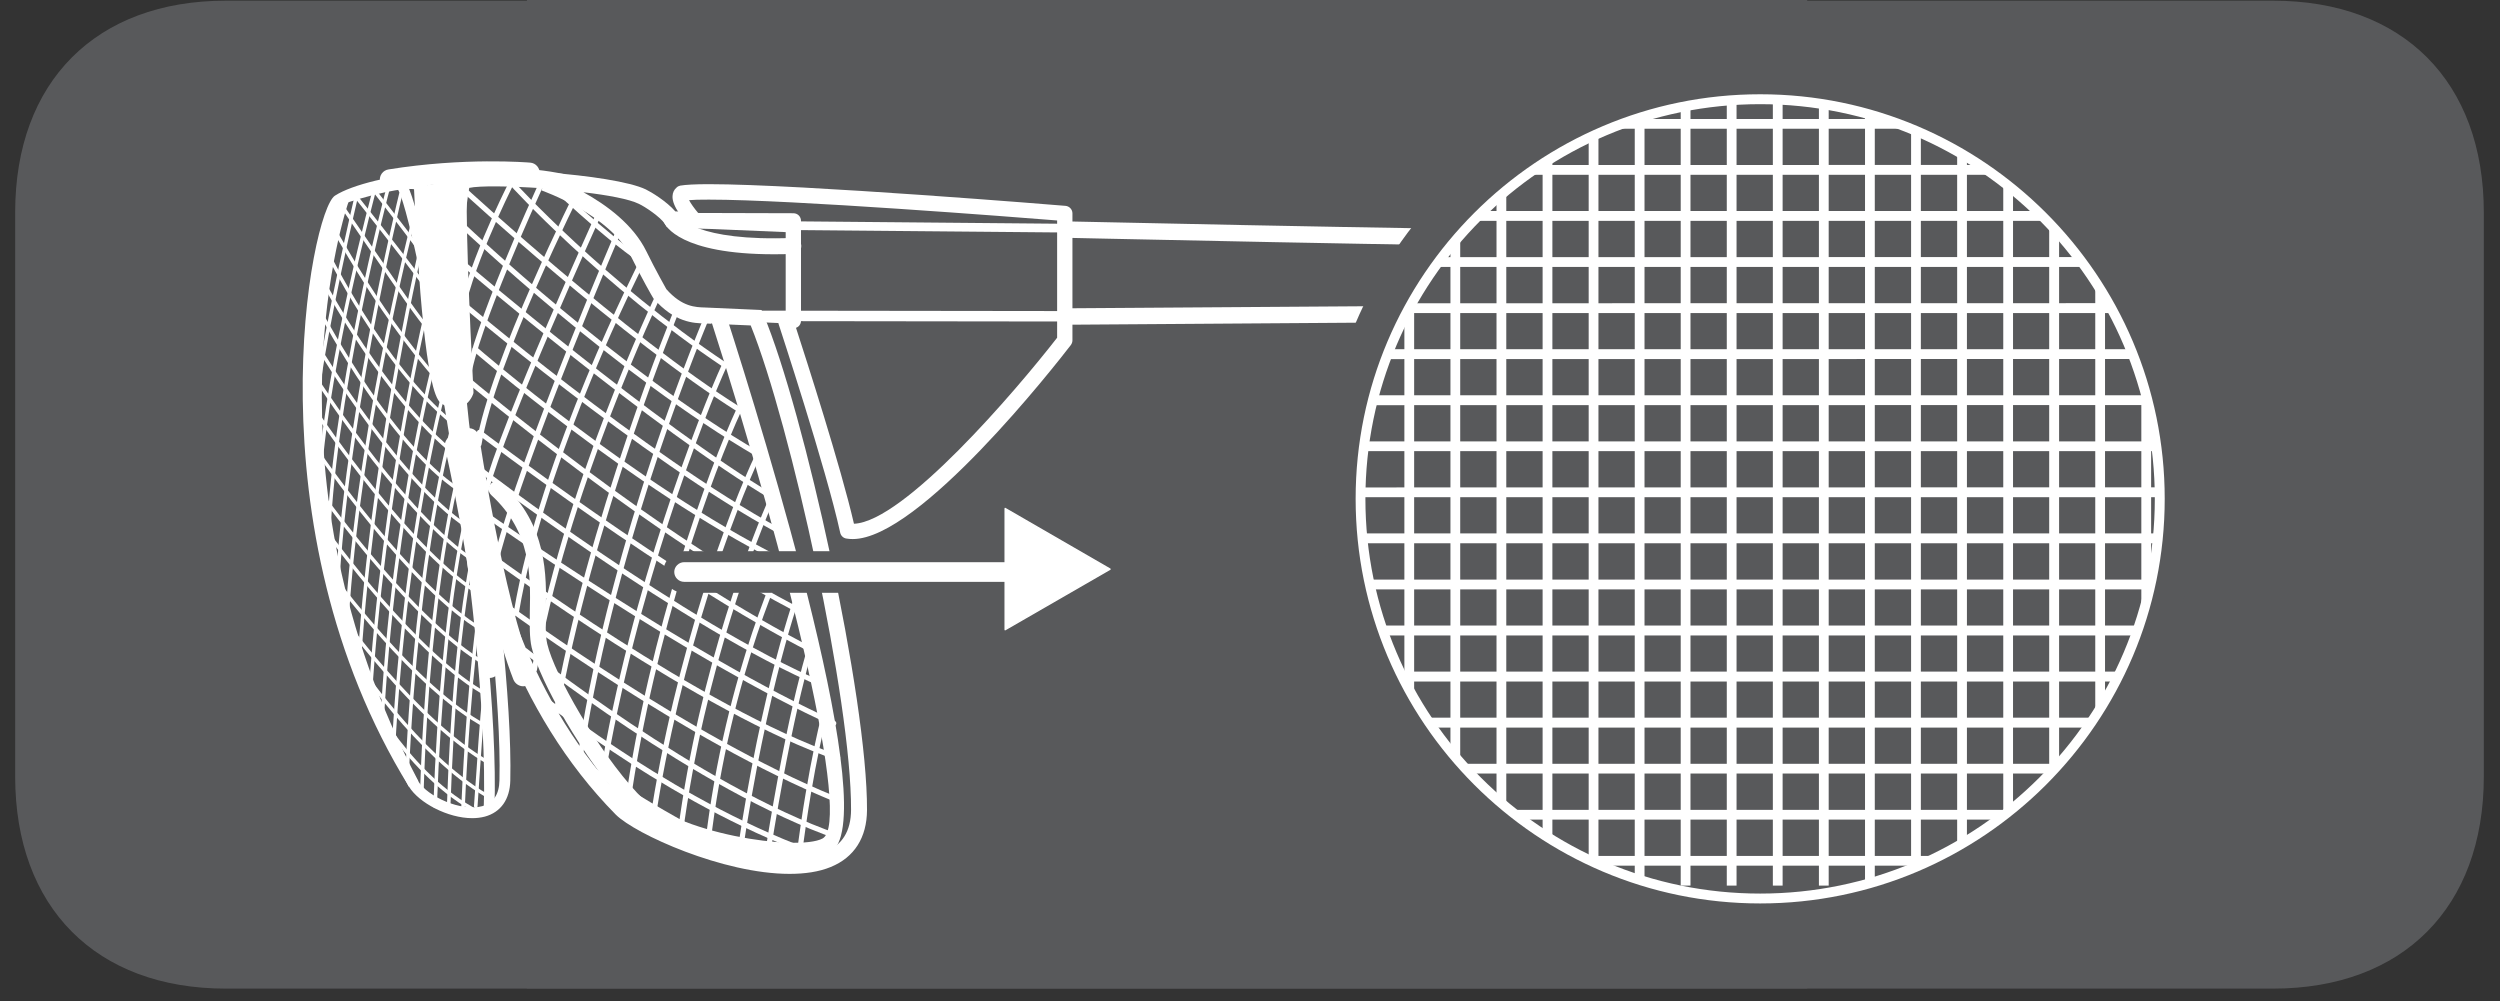 <?xml version="1.0" encoding="UTF-8"?>
<svg xmlns="http://www.w3.org/2000/svg" xmlns:xlink="http://www.w3.org/1999/xlink" width="73.967pt" height="29.624pt" viewBox="0 0 73.967 29.624" version="1.2">
<rect x="0" y="0" width="73.967" height="29.624" fill="#333333" stroke="none"/>
<defs>
<clipPath id="clip1">
  <path d="M 0.449 0 L 73.488 0 L 73.488 29.254 L 0.449 29.254 Z M 0.449 0 "/>
</clipPath>
<clipPath id="clip2">
  <path d="M 41 2 L 42 2 L 42 27 L 41 27 Z M 41 2 "/>
</clipPath>
<clipPath id="clip3">
  <path d="M 40.25 14.758 C 40.25 20.262 44.008 24.883 49.094 26.203 L 55.059 26.203 C 60.148 24.883 63.898 20.262 63.898 14.758 C 63.898 8.23 58.609 2.934 52.078 2.934 C 45.547 2.934 40.25 8.23 40.25 14.758 "/>
</clipPath>
<clipPath id="clip4">
  <path d="M 42 2 L 44 2 L 44 27 L 42 27 Z M 42 2 "/>
</clipPath>
<clipPath id="clip5">
  <path d="M 40.25 14.758 C 40.25 20.262 44.008 24.883 49.094 26.203 L 55.059 26.203 C 60.148 24.883 63.898 20.262 63.898 14.758 C 63.898 8.23 58.609 2.934 52.078 2.934 C 45.547 2.934 40.25 8.23 40.25 14.758 "/>
</clipPath>
<clipPath id="clip6">
  <path d="M 44 2 L 45 2 L 45 27 L 44 27 Z M 44 2 "/>
</clipPath>
<clipPath id="clip7">
  <path d="M 40.25 14.758 C 40.25 20.262 44.008 24.883 49.094 26.203 L 55.059 26.203 C 60.148 24.883 63.898 20.262 63.898 14.758 C 63.898 8.23 58.609 2.934 52.078 2.934 C 45.547 2.934 40.25 8.23 40.25 14.758 "/>
</clipPath>
<clipPath id="clip8">
  <path d="M 45 2 L 46 2 L 46 27 L 45 27 Z M 45 2 "/>
</clipPath>
<clipPath id="clip9">
  <path d="M 40.25 14.758 C 40.25 20.262 44.008 24.883 49.094 26.203 L 55.059 26.203 C 60.148 24.883 63.898 20.262 63.898 14.758 C 63.898 8.23 58.609 2.934 52.078 2.934 C 45.547 2.934 40.25 8.23 40.25 14.758 "/>
</clipPath>
<clipPath id="clip10">
  <path d="M 47 2 L 48 2 L 48 27 L 47 27 Z M 47 2 "/>
</clipPath>
<clipPath id="clip11">
  <path d="M 40.25 14.758 C 40.25 20.262 44.008 24.883 49.094 26.203 L 55.059 26.203 C 60.148 24.883 63.898 20.262 63.898 14.758 C 63.898 8.23 58.609 2.934 52.078 2.934 C 45.547 2.934 40.25 8.23 40.25 14.758 "/>
</clipPath>
<clipPath id="clip12">
  <path d="M 48 2 L 49 2 L 49 27 L 48 27 Z M 48 2 "/>
</clipPath>
<clipPath id="clip13">
  <path d="M 40.25 14.758 C 40.25 20.262 44.008 24.883 49.094 26.203 L 55.059 26.203 C 60.148 24.883 63.898 20.262 63.898 14.758 C 63.898 8.23 58.609 2.934 52.078 2.934 C 45.547 2.934 40.25 8.23 40.25 14.758 "/>
</clipPath>
<clipPath id="clip14">
  <path d="M 49 2 L 51 2 L 51 27 L 49 27 Z M 49 2 "/>
</clipPath>
<clipPath id="clip15">
  <path d="M 40.25 14.758 C 40.25 20.262 44.008 24.883 49.094 26.203 L 55.059 26.203 C 60.148 24.883 63.898 20.262 63.898 14.758 C 63.898 8.23 58.609 2.934 52.078 2.934 C 45.547 2.934 40.25 8.23 40.25 14.758 "/>
</clipPath>
<clipPath id="clip16">
  <path d="M 51 2 L 52 2 L 52 27 L 51 27 Z M 51 2 "/>
</clipPath>
<clipPath id="clip17">
  <path d="M 40.25 14.758 C 40.25 20.262 44.008 24.883 49.094 26.203 L 55.059 26.203 C 60.148 24.883 63.898 20.262 63.898 14.758 C 63.898 8.23 58.609 2.934 52.078 2.934 C 45.547 2.934 40.25 8.23 40.25 14.758 "/>
</clipPath>
<clipPath id="clip18">
  <path d="M 52 2 L 53 2 L 53 27 L 52 27 Z M 52 2 "/>
</clipPath>
<clipPath id="clip19">
  <path d="M 40.25 14.758 C 40.25 20.262 44.008 24.883 49.094 26.203 L 55.059 26.203 C 60.148 24.883 63.898 20.262 63.898 14.758 C 63.898 8.23 58.609 2.934 52.078 2.934 C 45.547 2.934 40.25 8.23 40.25 14.758 "/>
</clipPath>
<clipPath id="clip20">
  <path d="M 53 2 L 55 2 L 55 27 L 53 27 Z M 53 2 "/>
</clipPath>
<clipPath id="clip21">
  <path d="M 40.25 14.758 C 40.25 20.262 44.008 24.883 49.094 26.203 L 55.059 26.203 C 60.148 24.883 63.898 20.262 63.898 14.758 C 63.898 8.23 58.609 2.934 52.078 2.934 C 45.547 2.934 40.25 8.23 40.25 14.758 "/>
</clipPath>
<clipPath id="clip22">
  <path d="M 55 2 L 56 2 L 56 27 L 55 27 Z M 55 2 "/>
</clipPath>
<clipPath id="clip23">
  <path d="M 40.25 14.758 C 40.25 20.262 44.008 24.883 49.094 26.203 L 55.059 26.203 C 60.148 24.883 63.898 20.262 63.898 14.758 C 63.898 8.23 58.609 2.934 52.078 2.934 C 45.547 2.934 40.25 8.23 40.25 14.758 "/>
</clipPath>
<clipPath id="clip24">
  <path d="M 56 2 L 57 2 L 57 27 L 56 27 Z M 56 2 "/>
</clipPath>
<clipPath id="clip25">
  <path d="M 40.25 14.758 C 40.25 20.262 44.008 24.883 49.094 26.203 L 55.059 26.203 C 60.148 24.883 63.898 20.262 63.898 14.758 C 63.898 8.23 58.609 2.934 52.078 2.934 C 45.547 2.934 40.25 8.23 40.25 14.758 "/>
</clipPath>
<clipPath id="clip26">
  <path d="M 57 2 L 59 2 L 59 27 L 57 27 Z M 57 2 "/>
</clipPath>
<clipPath id="clip27">
  <path d="M 40.25 14.758 C 40.25 20.262 44.008 24.883 49.094 26.203 L 55.059 26.203 C 60.148 24.883 63.898 20.262 63.898 14.758 C 63.898 8.23 58.609 2.934 52.078 2.934 C 45.547 2.934 40.25 8.23 40.25 14.758 "/>
</clipPath>
<clipPath id="clip28">
  <path d="M 59 2 L 60 2 L 60 27 L 59 27 Z M 59 2 "/>
</clipPath>
<clipPath id="clip29">
  <path d="M 40.25 14.758 C 40.25 20.262 44.008 24.883 49.094 26.203 L 55.059 26.203 C 60.148 24.883 63.898 20.262 63.898 14.758 C 63.898 8.23 58.609 2.934 52.078 2.934 C 45.547 2.934 40.25 8.23 40.25 14.758 "/>
</clipPath>
<clipPath id="clip30">
  <path d="M 60 2 L 61 2 L 61 27 L 60 27 Z M 60 2 "/>
</clipPath>
<clipPath id="clip31">
  <path d="M 40.25 14.758 C 40.25 20.262 44.008 24.883 49.094 26.203 L 55.059 26.203 C 60.148 24.883 63.898 20.262 63.898 14.758 C 63.898 8.23 58.609 2.934 52.078 2.934 C 45.547 2.934 40.25 8.23 40.25 14.758 "/>
</clipPath>
<clipPath id="clip32">
  <path d="M 61 2 L 63 2 L 63 27 L 61 27 Z M 61 2 "/>
</clipPath>
<clipPath id="clip33">
  <path d="M 40.25 14.758 C 40.25 20.262 44.008 24.883 49.094 26.203 L 55.059 26.203 C 60.148 24.883 63.898 20.262 63.898 14.758 C 63.898 8.23 58.609 2.934 52.078 2.934 C 45.547 2.934 40.25 8.23 40.25 14.758 "/>
</clipPath>
<clipPath id="clip34">
  <path d="M 63 2 L 64 2 L 64 27 L 63 27 Z M 63 2 "/>
</clipPath>
<clipPath id="clip35">
  <path d="M 40.25 14.758 C 40.25 20.262 44.008 24.883 49.094 26.203 L 55.059 26.203 C 60.148 24.883 63.898 20.262 63.898 14.758 C 63.898 8.23 58.609 2.934 52.078 2.934 C 45.547 2.934 40.25 8.23 40.25 14.758 "/>
</clipPath>
<clipPath id="clip36">
  <path d="M 40 25 L 64 25 L 64 26 L 40 26 Z M 40 25 "/>
</clipPath>
<clipPath id="clip37">
  <path d="M 40.25 14.758 C 40.25 20.262 44.008 24.883 49.094 26.203 L 55.059 26.203 C 60.148 24.883 63.898 20.262 63.898 14.758 C 63.898 8.23 58.609 2.934 52.078 2.934 C 45.547 2.934 40.25 8.23 40.25 14.758 "/>
</clipPath>
<clipPath id="clip38">
  <path d="M 40 23 L 64 23 L 64 25 L 40 25 Z M 40 23 "/>
</clipPath>
<clipPath id="clip39">
  <path d="M 40.25 14.758 C 40.25 20.262 44.008 24.883 49.094 26.203 L 55.059 26.203 C 60.148 24.883 63.898 20.262 63.898 14.758 C 63.898 8.23 58.609 2.934 52.078 2.934 C 45.547 2.934 40.25 8.23 40.25 14.758 "/>
</clipPath>
<clipPath id="clip40">
  <path d="M 40 22 L 64 22 L 64 23 L 40 23 Z M 40 22 "/>
</clipPath>
<clipPath id="clip41">
  <path d="M 40.25 14.758 C 40.25 20.262 44.008 24.883 49.094 26.203 L 55.059 26.203 C 60.148 24.883 63.898 20.262 63.898 14.758 C 63.898 8.23 58.609 2.934 52.078 2.934 C 45.547 2.934 40.25 8.23 40.25 14.758 "/>
</clipPath>
<clipPath id="clip42">
  <path d="M 40 21 L 64 21 L 64 22 L 40 22 Z M 40 21 "/>
</clipPath>
<clipPath id="clip43">
  <path d="M 40.25 14.758 C 40.25 20.262 44.008 24.883 49.094 26.203 L 55.059 26.203 C 60.148 24.883 63.898 20.262 63.898 14.758 C 63.898 8.23 58.609 2.934 52.078 2.934 C 45.547 2.934 40.25 8.23 40.25 14.758 "/>
</clipPath>
<clipPath id="clip44">
  <path d="M 40 19 L 64 19 L 64 21 L 40 21 Z M 40 19 "/>
</clipPath>
<clipPath id="clip45">
  <path d="M 40.25 14.758 C 40.25 20.262 44.008 24.883 49.094 26.203 L 55.059 26.203 C 60.148 24.883 63.898 20.262 63.898 14.758 C 63.898 8.23 58.609 2.934 52.078 2.934 C 45.547 2.934 40.25 8.23 40.25 14.758 "/>
</clipPath>
<clipPath id="clip46">
  <path d="M 40 18 L 64 18 L 64 19 L 40 19 Z M 40 18 "/>
</clipPath>
<clipPath id="clip47">
  <path d="M 40.25 14.758 C 40.25 20.262 44.008 24.883 49.094 26.203 L 55.059 26.203 C 60.148 24.883 63.898 20.262 63.898 14.758 C 63.898 8.23 58.609 2.934 52.078 2.934 C 45.547 2.934 40.25 8.23 40.25 14.758 "/>
</clipPath>
<clipPath id="clip48">
  <path d="M 40 17 L 64 17 L 64 18 L 40 18 Z M 40 17 "/>
</clipPath>
<clipPath id="clip49">
  <path d="M 40.25 14.758 C 40.25 20.262 44.008 24.883 49.094 26.203 L 55.059 26.203 C 60.148 24.883 63.898 20.262 63.898 14.758 C 63.898 8.23 58.609 2.934 52.078 2.934 C 45.547 2.934 40.25 8.23 40.25 14.758 "/>
</clipPath>
<clipPath id="clip50">
  <path d="M 40 15 L 64 15 L 64 17 L 40 17 Z M 40 15 "/>
</clipPath>
<clipPath id="clip51">
  <path d="M 40.25 14.758 C 40.25 20.262 44.008 24.883 49.094 26.203 L 55.059 26.203 C 60.148 24.883 63.898 20.262 63.898 14.758 C 63.898 8.23 58.609 2.934 52.078 2.934 C 45.547 2.934 40.25 8.23 40.25 14.758 "/>
</clipPath>
<clipPath id="clip52">
  <path d="M 40 14 L 64 14 L 64 15 L 40 15 Z M 40 14 "/>
</clipPath>
<clipPath id="clip53">
  <path d="M 40.25 14.758 C 40.25 20.262 44.008 24.883 49.094 26.203 L 55.059 26.203 C 60.148 24.883 63.898 20.262 63.898 14.758 C 63.898 8.23 58.609 2.934 52.078 2.934 C 45.547 2.934 40.25 8.23 40.25 14.758 "/>
</clipPath>
<clipPath id="clip54">
  <path d="M 40 13 L 64 13 L 64 14 L 40 14 Z M 40 13 "/>
</clipPath>
<clipPath id="clip55">
  <path d="M 40.25 14.758 C 40.25 20.262 44.008 24.883 49.094 26.203 L 55.059 26.203 C 60.148 24.883 63.898 20.262 63.898 14.758 C 63.898 8.23 58.609 2.934 52.078 2.934 C 45.547 2.934 40.25 8.23 40.25 14.758 "/>
</clipPath>
<clipPath id="clip56">
  <path d="M 40 11 L 64 11 L 64 12 L 40 12 Z M 40 11 "/>
</clipPath>
<clipPath id="clip57">
  <path d="M 40.25 14.758 C 40.25 20.262 44.008 24.883 49.094 26.203 L 55.059 26.203 C 60.148 24.883 63.898 20.262 63.898 14.758 C 63.898 8.23 58.609 2.934 52.078 2.934 C 45.547 2.934 40.25 8.23 40.25 14.758 "/>
</clipPath>
<clipPath id="clip58">
  <path d="M 40 10 L 64 10 L 64 11 L 40 11 Z M 40 10 "/>
</clipPath>
<clipPath id="clip59">
  <path d="M 40.25 14.758 C 40.25 20.262 44.008 24.883 49.094 26.203 L 55.059 26.203 C 60.148 24.883 63.898 20.262 63.898 14.758 C 63.898 8.23 58.609 2.934 52.078 2.934 C 45.547 2.934 40.25 8.23 40.25 14.758 "/>
</clipPath>
<clipPath id="clip60">
  <path d="M 40 8 L 64 8 L 64 10 L 40 10 Z M 40 8 "/>
</clipPath>
<clipPath id="clip61">
  <path d="M 40.25 14.758 C 40.25 20.262 44.008 24.883 49.094 26.203 L 55.059 26.203 C 60.148 24.883 63.898 20.262 63.898 14.758 C 63.898 8.23 58.609 2.934 52.078 2.934 C 45.547 2.934 40.25 8.23 40.25 14.758 "/>
</clipPath>
<clipPath id="clip62">
  <path d="M 40 7 L 64 7 L 64 8 L 40 8 Z M 40 7 "/>
</clipPath>
<clipPath id="clip63">
  <path d="M 40.25 14.758 C 40.25 20.262 44.008 24.883 49.094 26.203 L 55.059 26.203 C 60.148 24.883 63.898 20.262 63.898 14.758 C 63.898 8.23 58.609 2.934 52.078 2.934 C 45.547 2.934 40.25 8.23 40.25 14.758 "/>
</clipPath>
<clipPath id="clip64">
  <path d="M 40 6 L 64 6 L 64 7 L 40 7 Z M 40 6 "/>
</clipPath>
<clipPath id="clip65">
  <path d="M 40.25 14.758 C 40.25 20.262 44.008 24.883 49.094 26.203 L 55.059 26.203 C 60.148 24.883 63.898 20.262 63.898 14.758 C 63.898 8.23 58.609 2.934 52.078 2.934 C 45.547 2.934 40.25 8.23 40.25 14.758 "/>
</clipPath>
<clipPath id="clip66">
  <path d="M 40 4 L 64 4 L 64 6 L 40 6 Z M 40 4 "/>
</clipPath>
<clipPath id="clip67">
  <path d="M 40.25 14.758 C 40.25 20.262 44.008 24.883 49.094 26.203 L 55.059 26.203 C 60.148 24.883 63.898 20.262 63.898 14.758 C 63.898 8.23 58.609 2.934 52.078 2.934 C 45.547 2.934 40.25 8.23 40.25 14.758 "/>
</clipPath>
<clipPath id="clip68">
  <path d="M 40 3 L 64 3 L 64 4 L 40 4 Z M 40 3 "/>
</clipPath>
<clipPath id="clip69">
  <path d="M 40.25 14.758 C 40.25 20.262 44.008 24.883 49.094 26.203 L 55.059 26.203 C 60.148 24.883 63.898 20.262 63.898 14.758 C 63.898 8.23 58.609 2.934 52.078 2.934 C 45.547 2.934 40.25 8.23 40.25 14.758 "/>
</clipPath>
</defs>
<g id="surface1">
<g clip-path="url(#clip1)" clip-rule="nonzero">
<path style=" stroke:none;fill-rule:nonzero;fill:rgb(34.509%,34.901%,35.686%);fill-opacity:1;" d="M 73.488 22.977 L 73.488 6.285 C 73.488 2.418 71.098 0.02 67.25 0.02 L 53.469 0.02 L 53.469 0 L 15.59 0 L 15.59 0.02 L 6.684 0.02 C 2.836 0.02 0.449 2.418 0.449 6.285 L 0.449 22.977 C 0.449 26.844 2.836 29.25 6.684 29.25 L 15.59 29.25 L 15.59 29.254 L 53.469 29.254 L 53.469 29.25 L 67.25 29.25 C 71.098 29.25 73.488 26.844 73.488 22.977 "/>
</g>
<path style=" stroke:none;fill-rule:nonzero;fill:rgb(34.509%,34.901%,35.686%);fill-opacity:1;" d="M 59.426 16.727 C 59.293 16.727 59.043 16.766 58.93 16.75 C 58.891 17.195 58.848 17.5 58.715 17.5 C 58.691 17.5 58.332 17.531 58.316 17.453 C 58.23 17.051 58.25 15.668 58.336 15.273 C 58.352 15.199 58.816 15.234 58.836 15.242 C 58.898 15.277 58.82 15.5 58.848 16.031 C 58.957 16.02 59.297 16.066 59.426 16.066 C 59.496 16.066 59.562 16.07 59.633 16.074 C 59.594 15.598 59.461 14.801 59.133 14.367 C 58.836 13.984 58.051 14.273 57.902 13.957 C 56.41 10.824 52.941 7.098 47.398 7.07 C 42.465 7.047 29.676 6.75 29.676 6.75 L 29.676 9.379 L 46.898 9.258 C 46.898 9.258 55.496 9.617 56.379 16.121 C 56.773 19.027 58.691 19.148 59.391 17.816 C 59.41 17.785 59.574 17.328 59.629 16.719 C 59.562 16.723 59.496 16.727 59.426 16.727 "/>
<path style=" stroke:none;fill-rule:nonzero;fill:rgb(100%,100%,100%);fill-opacity:1;" d="M 58.184 18.879 C 57.375 18.879 56.41 18.16 56.141 16.152 C 55.293 9.93 46.977 9.504 46.891 9.5 L 29.676 9.621 C 29.609 9.621 29.551 9.598 29.5 9.551 C 29.457 9.504 29.43 9.441 29.43 9.379 L 29.43 6.75 C 29.43 6.684 29.457 6.625 29.504 6.578 C 29.551 6.531 29.617 6.52 29.68 6.508 C 29.809 6.512 42.523 6.801 47.398 6.824 C 52.855 6.852 56.516 10.473 58.121 13.852 C 58.152 13.875 58.336 13.887 58.445 13.891 C 58.738 13.91 59.105 13.93 59.324 14.223 C 59.715 14.73 59.832 15.617 59.867 15.98 C 59.883 16.008 59.891 16.039 59.891 16.074 C 59.891 16.211 59.75 16.328 59.641 16.316 C 59.629 16.32 59.621 16.32 59.613 16.316 C 59.5 16.309 59.391 16.312 59.172 16.293 C 59.078 16.281 58.973 16.273 58.902 16.273 C 58.84 16.281 58.758 16.266 58.707 16.219 C 58.652 16.176 58.609 16.113 58.605 16.047 C 58.594 15.789 58.602 15.605 58.609 15.473 L 58.551 15.473 C 58.496 15.91 58.488 16.832 58.535 17.262 C 58.562 17.262 58.59 17.266 58.617 17.262 C 58.652 17.133 58.672 16.855 58.688 16.727 C 58.695 16.66 58.727 16.598 58.781 16.559 C 58.828 16.516 58.902 16.5 58.965 16.508 C 59.062 16.512 59.137 16.504 59.207 16.5 C 59.379 16.484 59.496 16.484 59.609 16.477 C 59.676 16.469 59.75 16.5 59.801 16.551 C 59.852 16.598 59.875 16.672 59.871 16.742 C 59.816 17.363 59.645 17.863 59.605 17.934 C 59.297 18.523 58.762 18.879 58.184 18.879 M 46.898 9.016 C 47 9.02 55.723 9.461 56.621 16.09 C 56.852 17.789 57.605 18.391 58.184 18.391 C 58.578 18.391 58.949 18.137 59.176 17.707 C 59.191 17.664 59.293 17.375 59.352 16.973 C 59.32 16.977 59.285 16.98 59.25 16.984 C 59.219 16.984 59.184 16.988 59.152 16.992 C 59.105 17.414 59.027 17.746 58.715 17.746 C 58.676 17.746 58.617 17.75 58.555 17.75 C 58.426 17.75 58.133 17.75 58.078 17.504 C 57.988 17.074 58 15.664 58.102 15.223 C 58.152 14.984 58.43 14.984 58.582 14.984 C 58.863 14.984 58.922 15.016 58.945 15.023 C 59.121 15.117 59.109 15.293 59.098 15.465 C 59.094 15.547 59.086 15.656 59.086 15.797 C 59.129 15.797 59.176 15.805 59.219 15.805 C 59.27 15.812 59.32 15.816 59.359 15.82 C 59.297 15.344 59.164 14.812 58.938 14.516 C 58.852 14.402 58.629 14.391 58.414 14.379 C 58.133 14.363 57.816 14.344 57.68 14.062 C 56.137 10.816 52.625 7.336 47.398 7.312 C 42.898 7.293 31.73 7.039 29.918 7 L 29.918 9.133 Z M 46.898 9.016 "/>
<path style=" stroke:none;fill-rule:nonzero;fill:rgb(34.509%,34.901%,35.686%);fill-opacity:1;" d="M 9.996 5.922 C 9.996 5.922 12.016 5.211 12.48 5.504 C 13.047 6.855 15.051 18.48 14.938 23.09 C 14.898 24.684 12.723 23.98 12.238 23.195 C 7.535 15.578 9.398 6.305 9.996 5.922 C 10.996 5.277 14.605 4.848 16.664 5.312 "/>
<path style=" stroke:none;fill-rule:nonzero;fill:rgb(100%,100%,100%);fill-opacity:1;" d="M 13.973 24.207 C 13.25 24.207 12.395 23.754 12.102 23.277 C 7.355 15.594 9.195 6.246 9.91 5.789 C 10.941 5.125 14.625 4.688 16.699 5.156 L 16.629 5.465 C 15.523 5.219 13.953 5.227 12.598 5.395 L 12.605 5.398 L 12.625 5.445 C 13.184 6.77 15.207 18.477 15.098 23.094 C 15.086 23.652 14.816 24.031 14.348 24.16 C 14.23 24.191 14.102 24.207 13.973 24.207 M 10.074 6.062 C 9.605 6.535 7.738 15.605 12.371 23.113 C 12.656 23.57 13.648 24.02 14.266 23.852 C 14.598 23.762 14.77 23.504 14.777 23.086 C 14.887 18.551 12.934 7.16 12.352 5.621 C 12.016 5.492 10.848 5.793 10.074 6.062 "/>
<path style=" stroke:none;fill-rule:nonzero;fill:rgb(34.509%,34.901%,35.686%);fill-opacity:1;" d="M 11.859 5.457 C 12.473 6.07 14.66 18.535 14.469 23.93 "/>
<path style=" stroke:none;fill-rule:nonzero;fill:rgb(100%,100%,100%);fill-opacity:1;" d="M 14.629 23.938 L 14.312 23.926 C 14.508 18.355 12.234 6.059 11.746 5.57 L 11.969 5.344 C 12.621 5.988 14.82 18.562 14.629 23.938 "/>
<path style=" stroke:none;fill-rule:nonzero;fill:rgb(100%,100%,100%);fill-opacity:1;" d="M 13.973 23.984 C 13.965 23.984 13.957 23.98 13.945 23.977 C 11.867 22.789 10.637 20.246 10.625 20.219 C 10.613 20.195 10.625 20.164 10.652 20.152 C 10.68 20.137 10.707 20.148 10.719 20.176 C 10.734 20.199 11.945 22.715 14 23.887 C 14.023 23.902 14.031 23.934 14.02 23.957 C 14.008 23.973 13.992 23.984 13.973 23.984 "/>
<path style=" stroke:none;fill-rule:nonzero;fill:rgb(100%,100%,100%);fill-opacity:1;" d="M 14.395 23.59 C 14.387 23.59 14.379 23.586 14.371 23.582 C 12.336 22.395 10.441 19.543 10.422 19.516 C 10.406 19.492 10.41 19.461 10.434 19.445 C 10.461 19.43 10.492 19.438 10.508 19.457 C 10.527 19.488 12.406 22.316 14.422 23.492 C 14.445 23.508 14.457 23.539 14.441 23.562 C 14.43 23.578 14.414 23.59 14.395 23.59 "/>
<path style=" stroke:none;fill-rule:nonzero;fill:rgb(100%,100%,100%);fill-opacity:1;" d="M 14.469 22.625 C 14.461 22.625 14.453 22.625 14.445 22.621 C 12.273 21.406 9.938 18.109 9.914 18.078 C 9.898 18.055 9.902 18.023 9.926 18.004 C 9.953 17.992 9.98 17.996 10 18.02 C 10.023 18.051 12.344 21.328 14.496 22.527 C 14.52 22.543 14.527 22.574 14.516 22.598 C 14.504 22.617 14.488 22.625 14.469 22.625 "/>
<path style=" stroke:none;fill-rule:nonzero;fill:rgb(100%,100%,100%);fill-opacity:1;" d="M 14.379 21.543 C 14.371 21.543 14.363 21.539 14.355 21.535 C 12.258 20.43 9.797 17.066 9.777 17.035 C 9.758 17.008 9.762 16.98 9.785 16.961 C 9.809 16.945 9.84 16.949 9.855 16.973 C 9.883 17.004 12.328 20.352 14.402 21.441 C 14.43 21.457 14.438 21.488 14.426 21.512 C 14.418 21.531 14.398 21.543 14.379 21.543 "/>
<path style=" stroke:none;fill-rule:nonzero;fill:rgb(100%,100%,100%);fill-opacity:1;" d="M 14.434 20.617 C 14.426 20.617 14.418 20.617 14.41 20.613 C 12.328 19.512 9.637 15.781 9.605 15.742 C 9.59 15.719 9.598 15.688 9.621 15.672 C 9.645 15.652 9.676 15.656 9.691 15.684 C 9.719 15.719 12.398 19.434 14.457 20.52 C 14.484 20.535 14.492 20.566 14.48 20.59 C 14.473 20.609 14.453 20.617 14.434 20.617 "/>
<path style=" stroke:none;fill-rule:nonzero;fill:rgb(100%,100%,100%);fill-opacity:1;" d="M 14.348 19.688 C 14.34 19.688 14.332 19.684 14.32 19.68 C 12.246 18.492 9.551 14.762 9.523 14.727 C 9.504 14.699 9.512 14.668 9.535 14.652 C 9.555 14.633 9.59 14.641 9.605 14.664 C 9.633 14.699 12.316 18.414 14.375 19.59 C 14.398 19.605 14.406 19.637 14.395 19.66 C 14.383 19.68 14.367 19.688 14.348 19.688 "/>
<path style=" stroke:none;fill-rule:nonzero;fill:rgb(100%,100%,100%);fill-opacity:1;" d="M 14.266 18.688 C 14.258 18.688 14.25 18.684 14.242 18.68 C 12.164 17.492 9.383 13.434 9.352 13.391 C 9.336 13.367 9.344 13.336 9.367 13.316 C 9.391 13.305 9.422 13.309 9.438 13.332 C 9.465 13.375 12.238 17.414 14.293 18.59 C 14.32 18.605 14.328 18.637 14.312 18.66 C 14.301 18.676 14.285 18.688 14.266 18.688 "/>
<path style=" stroke:none;fill-rule:nonzero;fill:rgb(100%,100%,100%);fill-opacity:1;" d="M 14.266 17.668 C 14.258 17.668 14.25 17.664 14.242 17.66 C 12.164 16.473 9.383 12.332 9.352 12.289 C 9.336 12.266 9.344 12.23 9.367 12.215 C 9.391 12.203 9.426 12.207 9.441 12.23 C 9.469 12.273 12.238 16.395 14.293 17.57 C 14.32 17.582 14.328 17.613 14.312 17.641 C 14.301 17.656 14.285 17.668 14.266 17.668 "/>
<path style=" stroke:none;fill-rule:nonzero;fill:rgb(100%,100%,100%);fill-opacity:1;" d="M 14.25 16.785 C 14.242 16.785 14.23 16.781 14.223 16.777 C 12.145 15.59 9.449 11.445 9.422 11.402 C 9.406 11.379 9.414 11.348 9.438 11.332 C 9.461 11.316 9.492 11.324 9.508 11.348 C 9.539 11.387 12.215 15.512 14.273 16.688 C 14.297 16.703 14.309 16.73 14.293 16.758 C 14.285 16.773 14.266 16.785 14.25 16.785 "/>
<path style=" stroke:none;fill-rule:nonzero;fill:rgb(100%,100%,100%);fill-opacity:1;" d="M 14.039 15.766 C 14.031 15.766 14.02 15.762 14.012 15.758 C 11.934 14.57 9.375 10.312 9.352 10.266 C 9.336 10.242 9.344 10.211 9.371 10.195 C 9.395 10.184 9.426 10.191 9.441 10.215 C 9.465 10.258 12.008 14.492 14.066 15.668 C 14.09 15.684 14.098 15.715 14.086 15.738 C 14.074 15.754 14.059 15.766 14.039 15.766 "/>
<path style=" stroke:none;fill-rule:nonzero;fill:rgb(100%,100%,100%);fill-opacity:1;" d="M 13.77 14.664 C 13.762 14.664 13.754 14.664 13.746 14.66 C 11.664 13.469 9.488 9.363 9.465 9.32 C 9.453 9.297 9.465 9.266 9.488 9.254 C 9.512 9.238 9.547 9.246 9.559 9.273 C 9.582 9.312 11.742 13.395 13.797 14.566 C 13.824 14.582 13.832 14.613 13.816 14.641 C 13.805 14.656 13.789 14.664 13.77 14.664 "/>
<path style=" stroke:none;fill-rule:nonzero;fill:rgb(100%,100%,100%);fill-opacity:1;" d="M 13.48 13.492 C 13.469 13.492 13.457 13.488 13.445 13.484 C 11.383 11.863 9.484 8.312 9.469 8.277 C 9.453 8.25 9.461 8.219 9.488 8.207 C 9.512 8.195 9.547 8.203 9.559 8.227 C 9.578 8.262 11.465 11.793 13.512 13.402 C 13.535 13.422 13.539 13.453 13.52 13.473 C 13.508 13.488 13.496 13.492 13.48 13.492 "/>
<path style=" stroke:none;fill-rule:nonzero;fill:rgb(100%,100%,100%);fill-opacity:1;" d="M 13.371 12.551 C 13.359 12.551 13.348 12.547 13.34 12.539 C 11.266 10.844 9.621 7.457 9.605 7.426 C 9.59 7.398 9.602 7.367 9.629 7.355 C 9.656 7.344 9.684 7.352 9.695 7.379 C 9.711 7.414 11.348 10.777 13.402 12.461 C 13.426 12.48 13.43 12.512 13.41 12.531 C 13.398 12.547 13.387 12.551 13.371 12.551 "/>
<path style=" stroke:none;fill-rule:nonzero;fill:rgb(100%,100%,100%);fill-opacity:1;" d="M 13.371 11.738 C 13.355 11.738 13.344 11.734 13.336 11.723 C 11.355 9.691 9.695 6.547 9.676 6.516 C 9.664 6.492 9.676 6.461 9.699 6.445 C 9.727 6.434 9.754 6.445 9.77 6.469 C 9.785 6.5 11.441 9.633 13.41 11.652 C 13.43 11.672 13.426 11.703 13.406 11.723 C 13.395 11.734 13.383 11.738 13.371 11.738 "/>
<path style=" stroke:none;fill-rule:nonzero;fill:rgb(100%,100%,100%);fill-opacity:1;" d="M 9.398 10.191 L 9.391 10.191 C 9.363 10.188 9.344 10.16 9.344 10.133 C 9.512 8.488 10.102 5.758 10.105 5.73 C 10.113 5.699 10.141 5.684 10.168 5.688 C 10.195 5.695 10.215 5.723 10.207 5.754 C 10.203 5.777 9.617 8.504 9.445 10.141 C 9.445 10.172 9.422 10.191 9.398 10.191 "/>
<path style=" stroke:none;fill-rule:nonzero;fill:rgb(100%,100%,100%);fill-opacity:1;" d="M 9.398 11.738 C 9.395 11.738 9.395 11.738 9.391 11.738 C 9.363 11.734 9.344 11.711 9.344 11.68 C 9.551 9.785 10.5 5.77 10.508 5.727 C 10.516 5.699 10.543 5.684 10.57 5.691 C 10.598 5.695 10.617 5.723 10.609 5.75 C 10.598 5.793 9.652 9.805 9.445 11.691 C 9.445 11.719 9.422 11.738 9.398 11.738 "/>
<path style=" stroke:none;fill-rule:nonzero;fill:rgb(100%,100%,100%);fill-opacity:1;" d="M 9.465 14.105 L 9.461 14.105 C 9.434 14.102 9.41 14.078 9.414 14.051 C 9.652 10.676 11.02 5.633 11.035 5.582 C 11.043 5.555 11.07 5.539 11.098 5.547 C 11.125 5.555 11.141 5.582 11.133 5.609 C 11.121 5.66 9.758 10.695 9.516 14.055 C 9.516 14.086 9.492 14.105 9.465 14.105 "/>
<path style=" stroke:none;fill-rule:nonzero;fill:rgb(100%,100%,100%);fill-opacity:1;" d="M 9.711 16.348 L 9.707 16.348 C 9.68 16.344 9.656 16.32 9.656 16.293 C 9.727 12.004 11.43 5.555 11.449 5.492 C 11.457 5.465 11.488 5.449 11.512 5.457 C 11.539 5.465 11.559 5.492 11.551 5.52 C 11.531 5.582 9.828 12.02 9.762 16.297 C 9.762 16.324 9.738 16.348 9.711 16.348 "/>
<path style=" stroke:none;fill-rule:nonzero;fill:rgb(100%,100%,100%);fill-opacity:1;" d="M 9.957 18.102 C 9.926 18.098 9.902 18.078 9.902 18.047 C 10.039 12.977 11.789 5.801 11.809 5.73 C 11.816 5.699 11.844 5.684 11.867 5.691 C 11.898 5.695 11.914 5.727 11.906 5.754 C 11.887 5.824 10.145 12.992 10.008 18.051 C 10.008 18.078 9.984 18.102 9.957 18.102 "/>
<path style=" stroke:none;fill-rule:nonzero;fill:rgb(100%,100%,100%);fill-opacity:1;" d="M 10.238 18.992 L 10.234 18.992 C 10.207 18.988 10.184 18.965 10.184 18.938 C 10.414 13.332 12.168 6.547 12.188 6.48 C 12.195 6.453 12.223 6.434 12.25 6.441 C 12.277 6.449 12.293 6.477 12.289 6.504 C 12.27 6.574 10.516 13.344 10.289 18.941 C 10.289 18.969 10.266 18.992 10.238 18.992 "/>
<path style=" stroke:none;fill-rule:nonzero;fill:rgb(100%,100%,100%);fill-opacity:1;" d="M 10.605 20.074 L 10.602 20.074 C 10.574 20.07 10.551 20.047 10.551 20.02 C 10.879 14.008 12.34 7.59 12.355 7.527 C 12.359 7.5 12.383 7.48 12.418 7.492 C 12.445 7.496 12.465 7.523 12.457 7.551 C 12.441 7.617 10.984 14.02 10.656 20.023 C 10.656 20.051 10.633 20.074 10.605 20.074 "/>
<path style=" stroke:none;fill-rule:nonzero;fill:rgb(100%,100%,100%);fill-opacity:1;" d="M 10.938 20.887 L 10.934 20.887 C 10.906 20.887 10.883 20.863 10.887 20.832 C 11.281 14.426 12.633 8.906 12.648 8.852 C 12.656 8.824 12.684 8.809 12.711 8.812 C 12.738 8.82 12.754 8.848 12.746 8.875 C 12.734 8.93 11.383 14.441 10.988 20.84 C 10.988 20.867 10.965 20.887 10.938 20.887 "/>
<path style=" stroke:none;fill-rule:nonzero;fill:rgb(100%,100%,100%);fill-opacity:1;" d="M 11.293 21.641 L 11.289 21.641 C 11.262 21.637 11.238 21.613 11.242 21.586 C 11.57 14.902 12.938 10.172 12.949 10.125 C 12.957 10.098 12.98 10.078 13.016 10.09 C 13.043 10.098 13.059 10.125 13.051 10.152 C 13.039 10.199 11.676 14.918 11.344 21.59 C 11.344 21.617 11.32 21.641 11.293 21.641 "/>
<path style=" stroke:none;fill-rule:nonzero;fill:rgb(100%,100%,100%);fill-opacity:1;" d="M 11.641 22.207 L 11.637 22.207 C 11.613 22.203 11.586 22.18 11.59 22.148 C 11.945 15.516 13.164 11.262 13.18 11.219 C 13.188 11.191 13.207 11.172 13.242 11.184 C 13.27 11.191 13.285 11.219 13.277 11.246 C 13.266 11.289 12.047 15.535 11.691 22.156 C 11.691 22.184 11.668 22.207 11.641 22.207 "/>
<path style=" stroke:none;fill-rule:nonzero;fill:rgb(100%,100%,100%);fill-opacity:1;" d="M 12.043 22.957 C 12.016 22.953 11.992 22.93 11.992 22.902 C 12.289 16.234 13.324 12.672 13.332 12.637 C 13.34 12.609 13.371 12.586 13.398 12.602 C 13.426 12.609 13.438 12.637 13.434 12.664 C 13.422 12.699 12.391 16.254 12.098 22.906 C 12.094 22.934 12.07 22.957 12.043 22.957 "/>
<path style=" stroke:none;fill-rule:nonzero;fill:rgb(100%,100%,100%);fill-opacity:1;" d="M 12.48 23.578 L 12.477 23.578 C 12.449 23.574 12.426 23.551 12.426 23.523 C 12.609 17.336 13.551 13.863 13.562 13.832 C 13.57 13.805 13.598 13.785 13.625 13.793 C 13.652 13.805 13.668 13.832 13.66 13.859 C 13.652 13.895 12.711 17.352 12.531 23.527 C 12.531 23.555 12.504 23.578 12.48 23.578 "/>
<path style=" stroke:none;fill-rule:nonzero;fill:rgb(100%,100%,100%);fill-opacity:1;" d="M 12.871 23.906 C 12.84 23.906 12.82 23.883 12.82 23.852 C 13.062 17.383 13.84 14.902 13.844 14.879 C 13.855 14.852 13.883 14.836 13.91 14.844 C 13.938 14.852 13.953 14.883 13.941 14.91 C 13.938 14.934 13.164 17.402 12.926 23.855 C 12.922 23.883 12.902 23.906 12.871 23.906 "/>
<path style=" stroke:none;fill-rule:nonzero;fill:rgb(100%,100%,100%);fill-opacity:1;" d="M 13.273 23.984 C 13.238 23.98 13.219 23.961 13.219 23.93 C 13.418 18.137 14.023 16.066 14.027 16.047 C 14.035 16.02 14.066 16 14.094 16.012 C 14.117 16.02 14.137 16.047 14.125 16.074 C 14.121 16.098 13.52 18.156 13.324 23.934 C 13.324 23.965 13.301 23.984 13.273 23.984 "/>
<path style=" stroke:none;fill-rule:nonzero;fill:rgb(100%,100%,100%);fill-opacity:1;" d="M 13.695 23.984 C 13.668 23.984 13.645 23.957 13.645 23.93 C 13.82 19.926 14.195 17.578 14.199 17.555 C 14.203 17.527 14.23 17.508 14.258 17.508 C 14.285 17.512 14.305 17.543 14.297 17.57 C 14.297 17.594 13.926 19.938 13.75 23.934 C 13.75 23.965 13.723 23.984 13.695 23.984 "/>
<path style=" stroke:none;fill-rule:nonzero;fill:rgb(100%,100%,100%);fill-opacity:1;" d="M 14.078 23.906 L 14.074 23.906 C 14.047 23.902 14.023 23.879 14.023 23.848 C 14.051 23.477 14.078 23.109 14.102 22.742 C 14.172 21.672 14.242 20.66 14.383 19.68 C 14.387 19.652 14.418 19.633 14.441 19.637 C 14.469 19.645 14.488 19.668 14.484 19.695 C 14.344 20.672 14.277 21.68 14.203 22.75 C 14.18 23.117 14.156 23.484 14.129 23.855 C 14.129 23.887 14.102 23.906 14.078 23.906 "/>
<path style=" stroke:none;fill-rule:nonzero;fill:rgb(100%,100%,100%);fill-opacity:1;" d="M 13 10.191 C 12.984 10.191 12.973 10.184 12.961 10.172 C 12.316 9.395 12.242 9.285 10.984 7.449 C 10.707 7.043 10.371 6.551 9.957 5.949 C 9.938 5.926 9.941 5.895 9.969 5.879 C 9.992 5.859 10.023 5.867 10.039 5.891 C 10.457 6.492 10.793 6.984 11.07 7.391 C 12.324 9.223 12.402 9.328 13.039 10.105 C 13.059 10.129 13.055 10.16 13.031 10.176 C 13.023 10.188 13.012 10.191 13 10.191 "/>
<path style=" stroke:none;fill-rule:nonzero;fill:rgb(100%,100%,100%);fill-opacity:1;" d="M 28.648 9.805 L 28.641 9.805 L 21.363 9.484 C 21.293 9.48 21.238 9.422 21.242 9.352 C 21.246 9.281 21.305 9.23 21.375 9.227 L 28.656 9.547 C 28.723 9.551 28.781 9.613 28.777 9.68 C 28.773 9.75 28.715 9.805 28.648 9.805 "/>
<path style=" stroke:none;fill-rule:nonzero;fill:rgb(34.509%,34.901%,35.686%);fill-opacity:1;" d="M 16.098 5.41 C 16.098 5.41 18.234 6.141 18.914 7.539 C 19.191 8.109 19.508 8.672 19.508 8.672 C 20.117 9.371 20.633 9.324 20.934 9.34 C 21.164 9.348 22.371 9.398 22.371 9.398 C 23.504 12.086 25.434 20.566 25.414 23.961 C 25.398 27.199 19.309 24.863 18.391 23.934 C 12.406 17.883 13.371 6.758 13.672 5.406 C 13.738 5.117 18.051 5.355 19.008 5.82 C 19.195 5.91 19.672 6.215 19.859 6.484 L 25.66 6.734 "/>
<path style=" stroke:none;fill-rule:nonzero;fill:rgb(100%,100%,100%);fill-opacity:1;" d="M 23.359 25.855 C 21.398 25.855 18.805 24.684 18.219 24.102 C 12.254 18.066 13.051 7.117 13.441 5.355 L 13.469 5.242 L 13.613 5.152 C 14.172 4.883 18.156 5.145 19.109 5.605 C 19.266 5.68 19.723 5.957 19.98 6.254 L 25.668 6.496 L 25.648 6.969 L 19.734 6.719 L 19.672 6.621 C 19.52 6.406 19.086 6.117 18.902 6.031 C 18.617 5.891 17.984 5.773 17.262 5.688 C 17.938 6.059 18.738 6.645 19.125 7.438 C 19.395 7.992 19.715 8.551 19.715 8.555 C 20.18 9.082 20.578 9.09 20.863 9.098 L 22.531 9.172 L 22.59 9.309 C 23.785 12.148 25.668 20.652 25.652 23.965 C 25.648 24.781 25.277 25.367 24.578 25.652 C 24.227 25.797 23.809 25.855 23.359 25.855 M 13.883 5.559 C 13.547 7.359 12.871 18.02 18.559 23.766 C 19.18 24.395 22.746 25.891 24.398 25.215 C 24.922 25.004 25.176 24.59 25.18 23.961 C 25.195 20.746 23.395 12.562 22.211 9.629 L 20.852 9.57 C 20.52 9.562 19.961 9.547 19.332 8.828 C 19.293 8.766 18.977 8.215 18.699 7.645 C 18.07 6.348 16.039 5.641 16.02 5.633 L 16.043 5.57 C 15.078 5.504 14.18 5.492 13.883 5.559 "/>
<path style=" stroke:none;fill-rule:nonzero;fill:rgb(34.509%,34.901%,35.686%);fill-opacity:1;" d="M 21.266 9.41 C 21.266 9.41 26.012 24.188 24.449 25.02 C 23.574 25.48 19.848 24.879 18.68 23.625 C 17.504 22.367 16.184 20.074 15.961 19.102 C 15.738 18.133 16.434 16.066 14.695 14.473 "/>
<path style=" stroke:none;fill-rule:nonzero;fill:rgb(100%,100%,100%);fill-opacity:1;" d="M 23.441 25.41 C 21.895 25.414 19.453 24.805 18.504 23.785 C 17.289 22.48 15.961 20.148 15.73 19.156 C 15.664 18.863 15.672 18.512 15.676 18.102 C 15.699 17.051 15.723 15.738 14.535 14.648 C 14.438 14.559 14.434 14.41 14.523 14.312 C 14.609 14.219 14.758 14.211 14.855 14.297 C 16.199 15.535 16.172 17.023 16.148 18.109 C 16.145 18.488 16.137 18.816 16.191 19.051 C 16.406 19.965 17.699 22.227 18.852 23.461 C 19.973 24.668 23.602 25.199 24.336 24.809 C 25.207 24.348 23.344 16.656 21.039 9.484 C 21 9.359 21.07 9.227 21.195 9.188 C 21.316 9.148 21.449 9.215 21.488 9.34 C 22.617 12.848 26.172 24.367 24.559 25.227 C 24.32 25.352 23.926 25.41 23.441 25.41 "/>
<path style=" stroke:none;fill-rule:nonzero;fill:rgb(100%,100%,100%);fill-opacity:1;" d="M 24.344 25.426 C 24.332 25.426 24.324 25.426 24.316 25.422 C 20.074 23.973 16.184 20.84 16.145 20.805 C 16.113 20.777 16.105 20.73 16.133 20.699 C 16.16 20.664 16.211 20.66 16.242 20.684 C 16.281 20.719 20.152 23.836 24.367 25.277 C 24.406 25.289 24.43 25.332 24.414 25.375 C 24.406 25.406 24.375 25.426 24.344 25.426 "/>
<path style=" stroke:none;fill-rule:nonzero;fill:rgb(100%,100%,100%);fill-opacity:1;" d="M 24.781 24.828 C 24.773 24.828 24.766 24.828 24.758 24.824 C 20.605 23.379 15.539 19.348 15.488 19.305 C 15.453 19.281 15.449 19.23 15.477 19.199 C 15.504 19.164 15.551 19.16 15.586 19.188 C 15.637 19.227 20.676 23.246 24.809 24.68 C 24.848 24.691 24.867 24.738 24.855 24.777 C 24.844 24.809 24.812 24.828 24.781 24.828 "/>
<path style=" stroke:none;fill-rule:nonzero;fill:rgb(100%,100%,100%);fill-opacity:1;" d="M 24.664 23.703 C 24.656 23.703 24.648 23.699 24.637 23.695 C 20.277 21.914 15.152 18.148 15.102 18.109 C 15.07 18.086 15.062 18.035 15.086 18.004 C 15.113 17.969 15.164 17.961 15.195 17.988 C 15.246 18.023 20.355 21.781 24.695 23.555 C 24.734 23.57 24.754 23.613 24.738 23.652 C 24.727 23.684 24.695 23.703 24.664 23.703 "/>
<path style=" stroke:none;fill-rule:nonzero;fill:rgb(100%,100%,100%);fill-opacity:1;" d="M 24.781 22.492 C 24.773 22.492 24.766 22.492 24.758 22.488 C 20.715 21.102 14.695 16.664 14.633 16.621 C 14.598 16.594 14.59 16.547 14.617 16.512 C 14.641 16.477 14.691 16.473 14.723 16.496 C 14.785 16.543 20.789 20.965 24.809 22.344 C 24.848 22.359 24.867 22.402 24.855 22.441 C 24.844 22.473 24.812 22.492 24.781 22.492 "/>
<path style=" stroke:none;fill-rule:nonzero;fill:rgb(100%,100%,100%);fill-opacity:1;" d="M 24.664 21.477 C 24.656 21.477 24.645 21.473 24.637 21.469 C 20.418 19.57 14.496 15.406 14.438 15.363 C 14.402 15.34 14.395 15.293 14.418 15.258 C 14.441 15.223 14.492 15.215 14.523 15.238 C 14.586 15.281 20.492 19.438 24.699 21.328 C 24.738 21.348 24.754 21.391 24.738 21.43 C 24.727 21.457 24.695 21.477 24.664 21.477 "/>
<path style=" stroke:none;fill-rule:nonzero;fill:rgb(100%,100%,100%);fill-opacity:1;" d="M 24.344 20.332 C 24.332 20.332 24.32 20.328 24.312 20.324 C 20.223 18.602 14.156 13.953 14.094 13.906 C 14.062 13.879 14.055 13.832 14.082 13.797 C 14.109 13.766 14.156 13.762 14.191 13.785 C 14.25 13.832 20.297 18.469 24.371 20.184 C 24.41 20.199 24.43 20.246 24.414 20.285 C 24.402 20.312 24.371 20.332 24.344 20.332 "/>
<path style=" stroke:none;fill-rule:nonzero;fill:rgb(100%,100%,100%);fill-opacity:1;" d="M 24.043 19.324 C 24.031 19.324 24.02 19.32 24.008 19.312 C 19.824 17.195 14.195 12.898 14.141 12.855 C 14.105 12.832 14.102 12.781 14.125 12.746 C 14.148 12.715 14.195 12.711 14.23 12.734 C 14.285 12.777 19.906 17.066 24.078 19.18 C 24.117 19.195 24.133 19.242 24.109 19.281 C 24.098 19.309 24.07 19.324 24.043 19.324 "/>
<path style=" stroke:none;fill-rule:nonzero;fill:rgb(100%,100%,100%);fill-opacity:1;" d="M 23.797 18.219 C 23.785 18.219 23.773 18.215 23.762 18.207 C 19.449 16.059 13.883 11.375 13.824 11.328 C 13.793 11.297 13.789 11.25 13.816 11.219 C 13.844 11.188 13.895 11.18 13.926 11.207 C 13.98 11.258 19.535 15.93 23.832 18.07 C 23.867 18.09 23.887 18.137 23.863 18.176 C 23.852 18.199 23.824 18.219 23.797 18.219 "/>
<path style=" stroke:none;fill-rule:nonzero;fill:rgb(100%,100%,100%);fill-opacity:1;" d="M 23.059 16.633 C 23.047 16.633 23.035 16.633 23.023 16.629 C 18.672 14.441 14.051 10.43 14.008 10.391 C 13.973 10.363 13.969 10.316 14 10.281 C 14.027 10.25 14.074 10.246 14.109 10.273 C 14.152 10.316 18.758 14.312 23.094 16.488 C 23.129 16.508 23.145 16.555 23.129 16.594 C 23.117 16.617 23.086 16.633 23.059 16.633 "/>
<path style=" stroke:none;fill-rule:nonzero;fill:rgb(100%,100%,100%);fill-opacity:1;" d="M 23.059 15.789 C 23.047 15.789 23.035 15.785 23.023 15.781 C 18.957 13.566 13.559 8.969 13.504 8.922 C 13.469 8.895 13.465 8.848 13.492 8.812 C 13.523 8.781 13.57 8.777 13.602 8.805 C 13.656 8.852 19.047 13.438 23.094 15.645 C 23.133 15.664 23.145 15.711 23.125 15.75 C 23.113 15.773 23.086 15.789 23.059 15.789 "/>
<path style=" stroke:none;fill-rule:nonzero;fill:rgb(100%,100%,100%);fill-opacity:1;" d="M 22.852 14.781 C 22.84 14.781 22.824 14.777 22.812 14.77 C 19.355 12.727 13.707 7.902 13.652 7.855 C 13.621 7.828 13.617 7.777 13.645 7.746 C 13.668 7.715 13.719 7.711 13.75 7.738 C 13.809 7.785 19.445 12.602 22.891 14.637 C 22.93 14.66 22.938 14.707 22.918 14.742 C 22.902 14.766 22.879 14.781 22.852 14.781 "/>
<path style=" stroke:none;fill-rule:nonzero;fill:rgb(100%,100%,100%);fill-opacity:1;" d="M 22.438 13.523 C 22.422 13.523 22.41 13.52 22.398 13.512 C 18.242 11.098 13.762 6.848 13.719 6.809 C 13.688 6.777 13.688 6.73 13.715 6.699 C 13.742 6.668 13.793 6.668 13.824 6.695 C 13.867 6.738 18.336 10.973 22.477 13.379 C 22.512 13.402 22.523 13.449 22.504 13.484 C 22.488 13.508 22.465 13.523 22.438 13.523 "/>
<path style=" stroke:none;fill-rule:nonzero;fill:rgb(100%,100%,100%);fill-opacity:1;" d="M 21.867 12.195 C 21.855 12.195 21.84 12.191 21.828 12.184 C 18.473 10.082 13.668 5.668 13.621 5.625 C 13.59 5.594 13.586 5.547 13.617 5.512 C 13.648 5.484 13.695 5.48 13.727 5.508 C 13.773 5.555 18.566 9.961 21.91 12.051 C 21.945 12.074 21.957 12.121 21.934 12.156 C 21.918 12.18 21.895 12.195 21.867 12.195 "/>
<path style=" stroke:none;fill-rule:nonzero;fill:rgb(100%,100%,100%);fill-opacity:1;" d="M 21.438 10.871 C 21.422 10.871 21.41 10.867 21.398 10.859 C 17.805 8.457 15.102 5.492 15.078 5.461 C 15.047 5.43 15.051 5.383 15.082 5.355 C 15.113 5.324 15.16 5.328 15.191 5.359 C 15.219 5.391 17.906 8.344 21.48 10.73 C 21.516 10.754 21.527 10.805 21.504 10.836 C 21.488 10.859 21.465 10.871 21.438 10.871 "/>
<path style=" stroke:none;fill-rule:nonzero;fill:rgb(100%,100%,100%);fill-opacity:1;" d="M 14.172 13.219 L 14.156 13.219 C 14.113 13.211 14.086 13.172 14.094 13.129 C 14.488 10.695 17.059 5.582 17.086 5.531 C 17.105 5.492 17.152 5.48 17.188 5.496 C 17.227 5.516 17.238 5.562 17.223 5.602 C 17.195 5.652 14.637 10.742 14.246 13.156 C 14.242 13.191 14.207 13.219 14.172 13.219 "/>
<path style=" stroke:none;fill-rule:nonzero;fill:rgb(100%,100%,100%);fill-opacity:1;" d="M 14.379 14.598 C 14.375 14.598 14.367 14.598 14.359 14.598 C 14.32 14.586 14.297 14.543 14.305 14.504 C 14.816 12.504 17.629 6.348 17.652 6.285 C 17.672 6.246 17.719 6.227 17.758 6.246 C 17.793 6.266 17.812 6.312 17.793 6.348 C 17.766 6.41 14.965 12.559 14.453 14.539 C 14.445 14.578 14.414 14.598 14.379 14.598 "/>
<path style=" stroke:none;fill-rule:nonzero;fill:rgb(100%,100%,100%);fill-opacity:1;" d="M 14.676 16.633 C 14.672 16.633 14.664 16.633 14.66 16.633 C 14.617 16.621 14.594 16.578 14.602 16.539 C 15.453 13.25 18.289 6.668 18.32 6.602 C 18.332 6.559 18.383 6.543 18.418 6.559 C 18.457 6.574 18.477 6.621 18.461 6.66 C 18.434 6.727 15.602 13.297 14.754 16.578 C 14.746 16.613 14.711 16.633 14.676 16.633 "/>
<path style=" stroke:none;fill-rule:nonzero;fill:rgb(100%,100%,100%);fill-opacity:1;" d="M 15.273 18.219 C 15.27 18.219 15.266 18.219 15.262 18.215 C 15.219 18.207 15.191 18.168 15.199 18.125 C 15.969 13.473 18.91 7.75 18.938 7.691 C 18.957 7.652 19.004 7.641 19.039 7.66 C 19.078 7.68 19.094 7.727 19.074 7.762 C 19.043 7.82 16.117 13.523 15.348 18.152 C 15.344 18.191 15.309 18.219 15.273 18.219 "/>
<path style=" stroke:none;fill-rule:nonzero;fill:rgb(100%,100%,100%);fill-opacity:1;" d="M 15.812 19.887 C 15.809 19.887 15.801 19.887 15.797 19.887 C 15.758 19.879 15.73 19.84 15.738 19.797 C 16.543 14.715 19.41 8.699 19.441 8.641 C 19.457 8.602 19.504 8.586 19.543 8.602 C 19.582 8.621 19.598 8.668 19.578 8.707 C 19.551 8.766 16.691 14.758 15.887 19.824 C 15.883 19.859 15.848 19.887 15.812 19.887 "/>
<path style=" stroke:none;fill-rule:nonzero;fill:rgb(100%,100%,100%);fill-opacity:1;" d="M 16.438 21.262 C 16.434 21.262 16.43 21.262 16.422 21.262 C 16.383 21.254 16.355 21.215 16.363 21.172 C 17.34 15.461 19.953 9.145 19.98 9.078 C 19.996 9.039 20.043 9.023 20.082 9.039 C 20.121 9.055 20.137 9.102 20.121 9.141 C 20.098 9.203 17.488 15.504 16.512 21.199 C 16.508 21.234 16.477 21.262 16.438 21.262 "/>
<path style=" stroke:none;fill-rule:nonzero;fill:rgb(100%,100%,100%);fill-opacity:1;" d="M 17.191 22.309 L 17.176 22.309 C 17.137 22.305 17.109 22.262 17.117 22.219 C 18.066 15.855 20.836 9.371 20.863 9.305 C 20.879 9.27 20.922 9.25 20.965 9.27 C 21 9.285 21.02 9.328 21.004 9.367 C 20.977 9.434 18.219 15.898 17.266 22.246 C 17.258 22.281 17.227 22.309 17.191 22.309 "/>
<path style=" stroke:none;fill-rule:nonzero;fill:rgb(100%,100%,100%);fill-opacity:1;" d="M 17.812 23.125 C 17.809 23.125 17.805 23.125 17.801 23.125 C 17.758 23.117 17.73 23.078 17.738 23.035 C 18.648 17.473 20.715 12.18 21.371 10.762 C 21.387 10.723 21.434 10.707 21.473 10.727 C 21.512 10.742 21.527 10.789 21.508 10.828 C 20.859 12.238 18.801 17.512 17.887 23.059 C 17.883 23.098 17.852 23.125 17.812 23.125 "/>
<path style=" stroke:none;fill-rule:nonzero;fill:rgb(100%,100%,100%);fill-opacity:1;" d="M 18.559 23.93 L 18.547 23.93 C 18.504 23.922 18.477 23.887 18.484 23.844 C 19.219 18.617 20.973 13.867 21.797 12.086 C 21.816 12.047 21.863 12.031 21.902 12.047 C 21.941 12.062 21.957 12.109 21.938 12.148 C 21.117 13.922 19.367 18.656 18.633 23.863 C 18.629 23.902 18.594 23.93 18.559 23.93 "/>
<path style=" stroke:none;fill-rule:nonzero;fill:rgb(100%,100%,100%);fill-opacity:1;" d="M 19.297 24.438 L 19.285 24.438 C 19.242 24.43 19.215 24.391 19.219 24.352 C 19.969 19.34 21.605 15.004 22.367 13.414 C 22.383 13.375 22.43 13.359 22.469 13.375 C 22.508 13.395 22.523 13.438 22.504 13.48 C 21.75 15.066 20.117 19.383 19.371 24.371 C 19.367 24.41 19.336 24.438 19.297 24.438 "/>
<path style=" stroke:none;fill-rule:nonzero;fill:rgb(100%,100%,100%);fill-opacity:1;" d="M 20.121 24.762 L 20.113 24.762 C 20.07 24.754 20.039 24.715 20.047 24.672 C 20.695 19.707 22.305 15.766 22.781 14.672 C 22.797 14.633 22.844 14.617 22.883 14.633 C 22.922 14.652 22.938 14.699 22.922 14.734 C 22.445 15.82 20.848 19.746 20.199 24.695 C 20.191 24.73 20.16 24.762 20.121 24.762 "/>
<path style=" stroke:none;fill-rule:nonzero;fill:rgb(100%,100%,100%);fill-opacity:1;" d="M 20.938 25.094 L 20.926 25.094 C 20.887 25.09 20.855 25.051 20.859 25.008 C 21.453 19.84 23.207 16.297 23.227 16.258 C 23.242 16.223 23.289 16.207 23.328 16.227 C 23.367 16.242 23.383 16.289 23.363 16.328 C 23.344 16.363 21.602 19.887 21.012 25.027 C 21.008 25.066 20.977 25.094 20.938 25.094 "/>
<path style=" stroke:none;fill-rule:nonzero;fill:rgb(100%,100%,100%);fill-opacity:1;" d="M 21.867 25.445 C 21.863 25.445 21.863 25.445 21.855 25.445 C 21.816 25.438 21.785 25.398 21.793 25.355 C 22.555 20.195 23.559 17.504 23.566 17.48 C 23.582 17.438 23.629 17.418 23.664 17.434 C 23.707 17.445 23.727 17.492 23.711 17.531 C 23.699 17.559 22.703 20.238 21.945 25.379 C 21.938 25.418 21.906 25.445 21.867 25.445 "/>
<path style=" stroke:none;fill-rule:nonzero;fill:rgb(100%,100%,100%);fill-opacity:1;" d="M 22.691 25.445 C 22.688 25.445 22.684 25.445 22.68 25.445 C 22.641 25.438 22.609 25.395 22.617 25.355 C 23.332 20.781 23.965 18.93 23.969 18.914 C 23.984 18.875 24.027 18.852 24.07 18.867 C 24.109 18.879 24.129 18.922 24.117 18.965 C 24.109 18.984 23.484 20.824 22.77 25.379 C 22.762 25.418 22.73 25.445 22.691 25.445 "/>
<path style=" stroke:none;fill-rule:nonzero;fill:rgb(100%,100%,100%);fill-opacity:1;" d="M 23.641 25.445 C 23.637 25.445 23.633 25.445 23.633 25.445 C 23.586 25.438 23.559 25.398 23.562 25.359 C 23.91 22.566 24.367 20.93 24.371 20.914 C 24.383 20.871 24.422 20.848 24.469 20.859 C 24.508 20.871 24.535 20.914 24.523 20.957 C 24.516 20.973 24.062 22.598 23.715 25.379 C 23.711 25.414 23.68 25.445 23.641 25.445 "/>
<path style=" stroke:none;fill-rule:nonzero;fill:rgb(100%,100%,100%);fill-opacity:1;" d="M 24.562 25.344 L 24.555 25.344 C 24.512 25.34 24.484 25.301 24.488 25.262 C 24.523 24.867 24.602 24.359 24.664 23.953 C 24.723 23.602 24.77 23.297 24.77 23.195 C 24.77 23.152 24.805 23.117 24.844 23.117 C 24.887 23.117 24.922 23.152 24.922 23.195 C 24.922 23.309 24.875 23.605 24.82 23.98 C 24.754 24.383 24.676 24.883 24.641 25.273 C 24.637 25.316 24.602 25.344 24.562 25.344 "/>
<path style=" stroke:none;fill-rule:nonzero;fill:rgb(100%,100%,100%);fill-opacity:1;" d="M 19.004 7.805 C 18.988 7.805 18.977 7.801 18.961 7.789 C 17.746 6.957 16.223 5.477 16.207 5.461 C 16.18 5.43 16.176 5.383 16.207 5.352 C 16.238 5.32 16.285 5.32 16.316 5.352 C 16.332 5.363 17.84 6.836 19.047 7.664 C 19.086 7.688 19.094 7.734 19.066 7.773 C 19.055 7.793 19.027 7.805 19.004 7.805 "/>
<path style=" stroke:none;fill-rule:nonzero;fill:rgb(34.509%,34.901%,35.686%);fill-opacity:1;" d="M 20.164 5.715 C 19.961 5.895 20.559 6.523 20.559 6.523 L 23.473 6.535 L 23.473 9.488 L 23.25 9.508 C 23.25 9.508 24.66 13.777 25.082 15.711 C 26.902 16.039 31.504 10.066 31.504 10.066 L 31.504 6.312 C 31.504 6.312 21.426 5.492 20.164 5.715 "/>
<path style=" stroke:none;fill-rule:nonzero;fill:rgb(100%,100%,100%);fill-opacity:1;" d="M 25.23 15.949 C 25.168 15.949 25.102 15.945 25.043 15.934 C 24.953 15.922 24.879 15.852 24.859 15.762 C 24.445 13.863 23.047 9.625 23.035 9.582 C 23.016 9.512 23.023 9.445 23.059 9.387 C 23.098 9.328 23.16 9.293 23.23 9.285 L 23.246 9.281 L 23.246 6.762 L 20.555 6.754 C 20.492 6.75 20.434 6.727 20.395 6.68 C 20.238 6.516 19.879 6.105 19.898 5.801 C 19.902 5.699 19.945 5.609 20.02 5.547 C 20.047 5.52 20.086 5.5 20.125 5.492 C 20.285 5.465 20.562 5.449 20.973 5.449 C 23.691 5.449 31.445 6.082 31.52 6.09 C 31.637 6.098 31.73 6.195 31.73 6.312 L 31.73 10.07 C 31.73 10.121 31.711 10.168 31.684 10.207 C 31.23 10.797 27.199 15.949 25.23 15.949 M 23.551 9.699 C 23.852 10.629 24.875 13.801 25.266 15.496 C 26.742 15.438 30.051 11.57 31.277 9.992 L 31.277 6.523 C 30.02 6.422 23.422 5.906 20.973 5.906 C 20.695 5.906 20.512 5.91 20.387 5.922 C 20.438 6.02 20.543 6.168 20.656 6.301 L 23.473 6.309 C 23.602 6.309 23.699 6.41 23.699 6.535 L 23.699 9.488 C 23.699 9.586 23.641 9.668 23.551 9.699 "/>
<path style=" stroke:none;fill-rule:nonzero;fill:rgb(100%,100%,100%);fill-opacity:1;" d="M 31.289 9.512 L 22 9.5 C 21.914 9.5 21.844 9.43 21.844 9.344 C 21.844 9.262 21.914 9.191 22 9.191 L 31.289 9.203 C 31.375 9.203 31.445 9.273 31.445 9.355 C 31.445 9.441 31.375 9.512 31.289 9.512 "/>
<path style=" stroke:none;fill-rule:nonzero;fill:rgb(100%,100%,100%);fill-opacity:1;" d="M 15.48 20.305 C 15.359 20.305 15.242 20.23 15.191 20.109 C 14.27 17.754 13.598 13.211 13.57 13.02 C 13.547 12.852 13.66 12.699 13.832 12.672 C 13.992 12.648 14.152 12.762 14.18 12.934 C 14.188 12.977 14.871 17.594 15.766 19.883 C 15.828 20.043 15.75 20.219 15.594 20.281 C 15.555 20.297 15.52 20.305 15.48 20.305 "/>
<path style=" stroke:none;fill-rule:nonzero;fill:rgb(100%,100%,100%);fill-opacity:1;" d="M 12.629 8.574 C 12.609 8.574 12.594 8.566 12.586 8.555 C 11.805 7.492 10.461 5.809 10.449 5.797 C 10.43 5.77 10.434 5.738 10.457 5.723 C 10.477 5.703 10.512 5.707 10.531 5.73 C 10.543 5.746 11.887 7.426 12.668 8.492 C 12.688 8.516 12.68 8.551 12.656 8.566 C 12.648 8.574 12.641 8.574 12.629 8.574 "/>
<path style=" stroke:none;fill-rule:nonzero;fill:rgb(100%,100%,100%);fill-opacity:1;" d="M 13.844 11.309 L 13.832 11.309 C 13.789 11.301 13.762 11.266 13.766 11.223 C 13.938 9.793 15.812 5.707 15.891 5.531 C 15.906 5.492 15.957 5.477 15.992 5.492 C 16.035 5.512 16.047 5.559 16.031 5.598 C 16.012 5.637 14.086 9.836 13.918 11.242 C 13.91 11.281 13.879 11.309 13.844 11.309 "/>
<path style=" stroke:none;fill-rule:nonzero;fill:rgb(100%,100%,100%);fill-opacity:1;" d="M 13.613 9.594 L 13.602 9.594 C 13.559 9.586 13.531 9.547 13.535 9.508 C 13.707 8.078 14.965 5.578 15.02 5.469 C 15.035 5.434 15.086 5.418 15.121 5.438 C 15.16 5.457 15.176 5.5 15.152 5.539 C 15.141 5.566 13.855 8.121 13.688 9.523 C 13.684 9.566 13.648 9.594 13.613 9.594 "/>
<path style=" stroke:none;fill-rule:nonzero;fill:rgb(34.509%,34.901%,35.686%);fill-opacity:1;" d="M 30.531 17.539 L 20.242 17.539 C 19.902 17.539 19.625 17.266 19.625 16.926 C 19.625 16.586 19.902 16.309 20.242 16.309 L 30.531 16.309 C 30.871 16.309 31.145 16.586 31.145 16.926 C 31.145 17.266 30.871 17.539 30.531 17.539 "/>
<path style=" stroke:none;fill-rule:nonzero;fill:rgb(100%,100%,100%);fill-opacity:1;" d="M 30.531 17.215 L 20.242 17.215 C 20.082 17.215 19.949 17.086 19.949 16.922 C 19.949 16.766 20.082 16.633 20.242 16.633 L 30.531 16.633 C 30.691 16.633 30.824 16.766 30.824 16.922 C 30.824 17.086 30.691 17.215 30.531 17.215 "/>
<path style=" stroke:none;fill-rule:nonzero;fill:rgb(100%,100%,100%);fill-opacity:1;" d="M 29.738 15.047 L 32.844 16.84 L 29.738 18.629 Z M 29.738 15.047 "/>
<path style=" stroke:none;fill-rule:nonzero;fill:rgb(100%,100%,100%);fill-opacity:1;" d="M 29.738 18.652 C 29.734 18.652 29.734 18.648 29.727 18.648 C 29.723 18.645 29.719 18.637 29.719 18.629 L 29.719 15.047 C 29.719 15.039 29.723 15.031 29.727 15.027 C 29.734 15.023 29.742 15.023 29.75 15.027 L 32.852 16.82 C 32.859 16.824 32.863 16.832 32.863 16.84 C 32.863 16.848 32.859 16.855 32.852 16.859 L 29.75 18.648 C 29.75 18.648 29.742 18.652 29.738 18.652 M 29.762 15.082 L 29.762 18.594 L 32.801 16.84 Z M 29.762 15.082 "/>
<path style=" stroke:none;fill-rule:nonzero;fill:rgb(34.509%,34.901%,35.686%);fill-opacity:1;" d="M 64.98 14.625 C 64.98 21.777 59.18 27.574 52.031 27.574 C 44.879 27.574 39.078 21.777 39.078 14.625 C 39.078 7.477 44.879 1.68 52.031 1.68 C 59.18 1.68 64.98 7.477 64.98 14.625 "/>
<path style=" stroke:none;fill-rule:nonzero;fill:rgb(100%,100%,100%);fill-opacity:1;" d="M 14.48 20.059 C 14.316 20.059 14.18 19.93 14.172 19.762 C 14.074 17.242 13.176 13.285 13.168 13.246 C 13.129 13.082 13.234 12.918 13.398 12.879 C 13.57 12.84 13.73 12.945 13.77 13.109 C 13.805 13.273 14.688 17.16 14.789 19.738 C 14.797 19.91 14.664 20.055 14.492 20.059 Z M 14.48 20.059 "/>
<path style=" stroke:none;fill-rule:nonzero;fill:rgb(100%,100%,100%);fill-opacity:1;" d="M 22.305 25.426 C 22.297 25.426 22.289 25.426 22.281 25.422 C 20.793 25.004 17.34 22.734 17.188 22.641 C 17.152 22.617 17.145 22.566 17.168 22.531 C 17.191 22.496 17.242 22.484 17.273 22.512 C 17.309 22.531 20.855 24.863 22.324 25.277 C 22.363 25.285 22.387 25.328 22.375 25.367 C 22.367 25.406 22.336 25.426 22.305 25.426 "/>
<path style=" stroke:none;fill-rule:nonzero;fill:rgb(100%,100%,100%);fill-opacity:1;" d="M 12.332 7.328 C 12.316 7.328 12.301 7.32 12.289 7.309 C 11.934 6.828 11.121 5.785 11.113 5.773 C 11.094 5.75 11.098 5.719 11.121 5.699 C 11.145 5.68 11.176 5.688 11.195 5.707 C 11.203 5.719 12.016 6.766 12.375 7.246 C 12.391 7.27 12.387 7.301 12.359 7.316 C 12.352 7.324 12.344 7.328 12.332 7.328 "/>
<path style=" stroke:none;fill-rule:nonzero;fill:rgb(100%,100%,100%);fill-opacity:1;" d="M 11.547 5.617 C 11.398 5.617 11.27 5.512 11.242 5.359 C 11.215 5.191 11.332 5.035 11.5 5.012 C 13.734 4.652 15.609 4.805 15.688 4.812 C 15.855 4.824 15.98 4.973 15.969 5.145 C 15.953 5.309 15.809 5.438 15.637 5.422 C 15.617 5.422 13.754 5.273 11.598 5.613 C 11.578 5.617 11.566 5.617 11.547 5.617 "/>
<path style=" stroke:none;fill-rule:nonzero;fill:rgb(100%,100%,100%);fill-opacity:1;" d="M 31.504 6.879 L 23.363 6.805 C 23.293 6.805 23.234 6.746 23.234 6.676 C 23.238 6.605 23.297 6.547 23.363 6.547 L 23.367 6.547 L 31.504 6.621 C 31.574 6.625 31.633 6.684 31.633 6.754 C 31.633 6.82 31.574 6.879 31.504 6.879 "/>
<path style=" stroke:none;fill-rule:nonzero;fill:rgb(100%,100%,100%);fill-opacity:1;" d="M 22.898 7.523 C 20.121 7.523 19.688 6.68 19.645 6.578 C 19.594 6.457 19.652 6.32 19.773 6.27 C 19.891 6.223 20.023 6.273 20.074 6.387 C 20.098 6.422 20.582 7.152 23.465 7.039 L 23.473 7.039 C 23.602 7.039 23.703 7.141 23.707 7.27 C 23.715 7.398 23.613 7.508 23.484 7.512 C 23.277 7.52 23.082 7.523 22.898 7.523 "/>
<path style=" stroke:none;fill-rule:nonzero;fill:rgb(100%,100%,100%);fill-opacity:1;" d="M 12.48 5.504 C 12.48 5.504 12.75 11.422 13.18 11.73 C 13.605 12.039 13.773 11.594 13.773 11.594 C 13.773 11.594 13.469 5.879 13.613 5.312 "/>
<path style=" stroke:none;fill-rule:nonzero;fill:rgb(100%,100%,100%);fill-opacity:1;" d="M 13.461 12.078 C 13.344 12.078 13.203 12.039 13.039 11.922 C 12.609 11.609 12.371 8.266 12.246 5.516 L 12.715 5.496 C 12.84 8.227 13.109 11.242 13.34 11.559 C 13.398 11.598 13.449 11.605 13.469 11.602 C 13.492 11.594 13.516 11.566 13.531 11.543 C 13.488 10.723 13.238 5.824 13.383 5.254 L 13.84 5.371 C 13.742 5.758 13.891 9.387 14.008 11.582 L 14.008 11.629 L 13.992 11.676 C 13.98 11.707 13.875 11.973 13.609 12.055 C 13.566 12.066 13.516 12.078 13.461 12.078 "/>
<path style=" stroke:none;fill-rule:nonzero;fill:rgb(100%,100%,100%);fill-opacity:1;" d="M 12.094 23.273 C 7.207 13.965 9.977 5.945 10.004 5.863 L 10.312 5.973 C 10.281 6.051 7.566 13.945 12.383 23.121 Z M 12.094 23.273 "/>
<g clip-path="url(#clip2)" clip-rule="nonzero">
<g clip-path="url(#clip3)" clip-rule="nonzero">
<path style=" stroke:none;fill-rule:nonzero;fill:rgb(100%,100%,100%);fill-opacity:1;" d="M 41.695 28.477 C 41.617 28.477 41.551 28.41 41.551 28.332 L 41.551 0.801 C 41.551 0.723 41.617 0.656 41.695 0.656 C 41.777 0.656 41.84 0.723 41.84 0.801 L 41.84 28.332 C 41.84 28.41 41.777 28.477 41.695 28.477 "/>
</g>
</g>
<g clip-path="url(#clip4)" clip-rule="nonzero">
<g clip-path="url(#clip5)" clip-rule="nonzero">
<path style=" stroke:none;fill-rule:nonzero;fill:rgb(100%,100%,100%);fill-opacity:1;" d="M 43.059 28.477 C 42.98 28.477 42.914 28.41 42.914 28.332 L 42.914 0.801 C 42.914 0.723 42.98 0.656 43.059 0.656 C 43.141 0.656 43.203 0.723 43.203 0.801 L 43.203 28.332 C 43.203 28.41 43.141 28.477 43.059 28.477 "/>
</g>
</g>
<g clip-path="url(#clip6)" clip-rule="nonzero">
<g clip-path="url(#clip7)" clip-rule="nonzero">
<path style=" stroke:none;fill-rule:nonzero;fill:rgb(100%,100%,100%);fill-opacity:1;" d="M 44.422 28.477 C 44.344 28.477 44.277 28.41 44.277 28.332 L 44.277 0.801 C 44.277 0.723 44.344 0.656 44.422 0.656 C 44.5 0.656 44.566 0.723 44.566 0.801 L 44.566 28.332 C 44.566 28.41 44.5 28.477 44.422 28.477 "/>
</g>
</g>
<g clip-path="url(#clip8)" clip-rule="nonzero">
<g clip-path="url(#clip9)" clip-rule="nonzero">
<path style=" stroke:none;fill-rule:nonzero;fill:rgb(100%,100%,100%);fill-opacity:1;" d="M 45.785 28.477 C 45.703 28.477 45.641 28.41 45.641 28.332 L 45.641 0.801 C 45.641 0.723 45.703 0.656 45.785 0.656 C 45.867 0.656 45.93 0.723 45.93 0.801 L 45.93 28.332 C 45.93 28.41 45.867 28.477 45.785 28.477 "/>
</g>
</g>
<g clip-path="url(#clip10)" clip-rule="nonzero">
<g clip-path="url(#clip11)" clip-rule="nonzero">
<path style=" stroke:none;fill-rule:nonzero;fill:rgb(100%,100%,100%);fill-opacity:1;" d="M 47.148 28.477 C 47.066 28.477 47.004 28.41 47.004 28.332 L 47.004 0.801 C 47.004 0.723 47.066 0.656 47.148 0.656 C 47.227 0.656 47.293 0.723 47.293 0.801 L 47.293 28.332 C 47.293 28.41 47.227 28.477 47.148 28.477 "/>
</g>
</g>
<g clip-path="url(#clip12)" clip-rule="nonzero">
<g clip-path="url(#clip13)" clip-rule="nonzero">
<path style=" stroke:none;fill-rule:nonzero;fill:rgb(100%,100%,100%);fill-opacity:1;" d="M 48.512 28.477 C 48.434 28.477 48.367 28.41 48.367 28.332 L 48.367 0.801 C 48.367 0.723 48.434 0.656 48.512 0.656 C 48.59 0.656 48.656 0.723 48.656 0.801 L 48.656 28.332 C 48.656 28.41 48.59 28.477 48.512 28.477 "/>
</g>
</g>
<g clip-path="url(#clip14)" clip-rule="nonzero">
<g clip-path="url(#clip15)" clip-rule="nonzero">
<path style=" stroke:none;fill-rule:nonzero;fill:rgb(100%,100%,100%);fill-opacity:1;" d="M 49.875 28.477 C 49.793 28.477 49.727 28.41 49.727 28.332 L 49.727 0.801 C 49.727 0.723 49.793 0.656 49.875 0.656 C 49.953 0.656 50.016 0.723 50.016 0.801 L 50.016 28.332 C 50.016 28.41 49.953 28.477 49.875 28.477 "/>
</g>
</g>
<g clip-path="url(#clip16)" clip-rule="nonzero">
<g clip-path="url(#clip17)" clip-rule="nonzero">
<path style=" stroke:none;fill-rule:nonzero;fill:rgb(100%,100%,100%);fill-opacity:1;" d="M 51.234 28.477 C 51.156 28.477 51.09 28.41 51.09 28.332 L 51.09 0.801 C 51.09 0.723 51.156 0.656 51.234 0.656 C 51.316 0.656 51.379 0.723 51.379 0.801 L 51.379 28.332 C 51.379 28.41 51.316 28.477 51.234 28.477 "/>
</g>
</g>
<g clip-path="url(#clip18)" clip-rule="nonzero">
<g clip-path="url(#clip19)" clip-rule="nonzero">
<path style=" stroke:none;fill-rule:nonzero;fill:rgb(100%,100%,100%);fill-opacity:1;" d="M 52.598 28.477 C 52.52 28.477 52.453 28.41 52.453 28.332 L 52.453 0.801 C 52.453 0.723 52.52 0.656 52.598 0.656 C 52.68 0.656 52.742 0.723 52.742 0.801 L 52.742 28.332 C 52.742 28.41 52.68 28.477 52.598 28.477 "/>
</g>
</g>
<g clip-path="url(#clip20)" clip-rule="nonzero">
<g clip-path="url(#clip21)" clip-rule="nonzero">
<path style=" stroke:none;fill-rule:nonzero;fill:rgb(100%,100%,100%);fill-opacity:1;" d="M 53.961 28.477 C 53.883 28.477 53.816 28.41 53.816 28.332 L 53.816 0.801 C 53.816 0.723 53.883 0.656 53.961 0.656 C 54.043 0.656 54.105 0.723 54.105 0.801 L 54.105 28.332 C 54.105 28.41 54.043 28.477 53.961 28.477 "/>
</g>
</g>
<g clip-path="url(#clip22)" clip-rule="nonzero">
<g clip-path="url(#clip23)" clip-rule="nonzero">
<path style=" stroke:none;fill-rule:nonzero;fill:rgb(100%,100%,100%);fill-opacity:1;" d="M 55.324 28.477 C 55.246 28.477 55.18 28.41 55.18 28.332 L 55.18 0.801 C 55.18 0.723 55.246 0.656 55.324 0.656 C 55.406 0.656 55.469 0.723 55.469 0.801 L 55.469 28.332 C 55.469 28.41 55.406 28.477 55.324 28.477 "/>
</g>
</g>
<g clip-path="url(#clip24)" clip-rule="nonzero">
<g clip-path="url(#clip25)" clip-rule="nonzero">
<path style=" stroke:none;fill-rule:nonzero;fill:rgb(100%,100%,100%);fill-opacity:1;" d="M 56.688 28.477 C 56.605 28.477 56.543 28.41 56.543 28.332 L 56.543 0.801 C 56.543 0.723 56.605 0.656 56.688 0.656 C 56.77 0.656 56.832 0.723 56.832 0.801 L 56.832 28.332 C 56.832 28.41 56.77 28.477 56.688 28.477 "/>
</g>
</g>
<g clip-path="url(#clip26)" clip-rule="nonzero">
<g clip-path="url(#clip27)" clip-rule="nonzero">
<path style=" stroke:none;fill-rule:nonzero;fill:rgb(100%,100%,100%);fill-opacity:1;" d="M 58.051 28.477 C 57.969 28.477 57.906 28.41 57.906 28.332 L 57.906 0.801 C 57.906 0.723 57.969 0.656 58.051 0.656 C 58.133 0.656 58.195 0.723 58.195 0.801 L 58.195 28.332 C 58.195 28.41 58.133 28.477 58.051 28.477 "/>
</g>
</g>
<g clip-path="url(#clip28)" clip-rule="nonzero">
<g clip-path="url(#clip29)" clip-rule="nonzero">
<path style=" stroke:none;fill-rule:nonzero;fill:rgb(100%,100%,100%);fill-opacity:1;" d="M 59.414 28.477 C 59.332 28.477 59.27 28.41 59.27 28.332 L 59.27 0.801 C 59.27 0.723 59.332 0.656 59.414 0.656 C 59.492 0.656 59.559 0.723 59.559 0.801 L 59.559 28.332 C 59.559 28.41 59.492 28.477 59.414 28.477 "/>
</g>
</g>
<g clip-path="url(#clip30)" clip-rule="nonzero">
<g clip-path="url(#clip31)" clip-rule="nonzero">
<path style=" stroke:none;fill-rule:nonzero;fill:rgb(100%,100%,100%);fill-opacity:1;" d="M 60.773 28.477 C 60.695 28.477 60.629 28.41 60.629 28.332 L 60.629 0.801 C 60.629 0.723 60.695 0.656 60.773 0.656 C 60.855 0.656 60.922 0.723 60.922 0.801 L 60.922 28.332 C 60.922 28.41 60.855 28.477 60.773 28.477 "/>
</g>
</g>
<g clip-path="url(#clip32)" clip-rule="nonzero">
<g clip-path="url(#clip33)" clip-rule="nonzero">
<path style=" stroke:none;fill-rule:nonzero;fill:rgb(100%,100%,100%);fill-opacity:1;" d="M 62.137 28.477 C 62.059 28.477 61.992 28.41 61.992 28.332 L 61.992 0.801 C 61.992 0.723 62.059 0.656 62.137 0.656 C 62.219 0.656 62.281 0.723 62.281 0.801 L 62.281 28.332 C 62.281 28.41 62.219 28.477 62.137 28.477 "/>
</g>
</g>
<g clip-path="url(#clip34)" clip-rule="nonzero">
<g clip-path="url(#clip35)" clip-rule="nonzero">
<path style=" stroke:none;fill-rule:nonzero;fill:rgb(100%,100%,100%);fill-opacity:1;" d="M 63.5 28.477 C 63.422 28.477 63.355 28.41 63.355 28.332 L 63.355 0.801 C 63.355 0.723 63.422 0.656 63.5 0.656 C 63.582 0.656 63.645 0.723 63.645 0.801 L 63.645 28.332 C 63.645 28.41 63.582 28.477 63.5 28.477 "/>
</g>
</g>
<g clip-path="url(#clip36)" clip-rule="nonzero">
<g clip-path="url(#clip37)" clip-rule="nonzero">
<path style=" stroke:none;fill-rule:nonzero;fill:rgb(100%,100%,100%);fill-opacity:1;" d="M 38.836 25.613 C 38.754 25.613 38.688 25.551 38.688 25.469 C 38.688 25.387 38.754 25.324 38.836 25.324 L 66.363 25.324 C 66.445 25.324 66.512 25.387 66.512 25.469 C 66.512 25.551 66.445 25.613 66.363 25.613 Z M 38.836 25.613 "/>
</g>
</g>
<g clip-path="url(#clip38)" clip-rule="nonzero">
<g clip-path="url(#clip39)" clip-rule="nonzero">
<path style=" stroke:none;fill-rule:nonzero;fill:rgb(100%,100%,100%);fill-opacity:1;" d="M 38.836 24.25 C 38.754 24.25 38.688 24.188 38.688 24.105 C 38.688 24.027 38.754 23.961 38.836 23.961 L 66.363 23.961 C 66.445 23.961 66.512 24.027 66.512 24.105 C 66.512 24.188 66.445 24.25 66.363 24.25 Z M 38.836 24.25 "/>
</g>
</g>
<g clip-path="url(#clip40)" clip-rule="nonzero">
<g clip-path="url(#clip41)" clip-rule="nonzero">
<path style=" stroke:none;fill-rule:nonzero;fill:rgb(100%,100%,100%);fill-opacity:1;" d="M 38.836 22.887 C 38.754 22.887 38.688 22.824 38.688 22.742 C 38.688 22.664 38.754 22.598 38.836 22.598 L 66.363 22.598 C 66.445 22.598 66.512 22.66 66.512 22.742 C 66.512 22.824 66.445 22.887 66.363 22.887 Z M 38.836 22.887 "/>
</g>
</g>
<g clip-path="url(#clip42)" clip-rule="nonzero">
<g clip-path="url(#clip43)" clip-rule="nonzero">
<path style=" stroke:none;fill-rule:nonzero;fill:rgb(100%,100%,100%);fill-opacity:1;" d="M 38.836 21.527 C 38.754 21.527 38.688 21.461 38.688 21.383 C 38.688 21.301 38.754 21.234 38.836 21.234 L 66.363 21.234 C 66.445 21.234 66.512 21.301 66.512 21.383 C 66.512 21.461 66.445 21.527 66.363 21.527 Z M 38.836 21.527 "/>
</g>
</g>
<g clip-path="url(#clip44)" clip-rule="nonzero">
<g clip-path="url(#clip45)" clip-rule="nonzero">
<path style=" stroke:none;fill-rule:nonzero;fill:rgb(100%,100%,100%);fill-opacity:1;" d="M 38.836 20.164 C 38.754 20.164 38.688 20.098 38.688 20.02 C 38.688 19.938 38.754 19.871 38.836 19.871 L 66.363 19.871 C 66.445 19.871 66.512 19.938 66.512 20.02 C 66.512 20.098 66.445 20.164 66.363 20.164 Z M 38.836 20.164 "/>
</g>
</g>
<g clip-path="url(#clip46)" clip-rule="nonzero">
<g clip-path="url(#clip47)" clip-rule="nonzero">
<path style=" stroke:none;fill-rule:nonzero;fill:rgb(100%,100%,100%);fill-opacity:1;" d="M 38.836 18.801 C 38.754 18.801 38.688 18.734 38.688 18.656 C 38.688 18.574 38.754 18.508 38.836 18.508 L 66.363 18.508 C 66.445 18.508 66.512 18.574 66.512 18.656 C 66.512 18.734 66.445 18.801 66.363 18.801 Z M 38.836 18.801 "/>
</g>
</g>
<g clip-path="url(#clip48)" clip-rule="nonzero">
<g clip-path="url(#clip49)" clip-rule="nonzero">
<path style=" stroke:none;fill-rule:nonzero;fill:rgb(100%,100%,100%);fill-opacity:1;" d="M 38.836 17.438 C 38.754 17.438 38.688 17.371 38.688 17.293 C 38.688 17.211 38.754 17.148 38.836 17.148 L 66.363 17.148 C 66.445 17.148 66.512 17.211 66.512 17.293 C 66.512 17.371 66.445 17.438 66.363 17.438 Z M 38.836 17.438 "/>
</g>
</g>
<g clip-path="url(#clip50)" clip-rule="nonzero">
<g clip-path="url(#clip51)" clip-rule="nonzero">
<path style=" stroke:none;fill-rule:nonzero;fill:rgb(100%,100%,100%);fill-opacity:1;" d="M 38.836 16.074 C 38.754 16.074 38.688 16.012 38.688 15.93 C 38.688 15.848 38.754 15.781 38.836 15.781 L 66.363 15.781 C 66.445 15.781 66.512 15.848 66.512 15.93 C 66.512 16.012 66.445 16.074 66.363 16.074 Z M 38.836 16.074 "/>
</g>
</g>
<g clip-path="url(#clip52)" clip-rule="nonzero">
<g clip-path="url(#clip53)" clip-rule="nonzero">
<path style=" stroke:none;fill-rule:nonzero;fill:rgb(100%,100%,100%);fill-opacity:1;" d="M 38.836 14.711 C 38.754 14.711 38.688 14.648 38.688 14.566 C 38.688 14.488 38.754 14.422 38.836 14.422 L 66.363 14.418 C 66.445 14.418 66.512 14.488 66.512 14.566 C 66.512 14.648 66.445 14.711 66.363 14.711 Z M 38.836 14.711 "/>
</g>
</g>
<g clip-path="url(#clip54)" clip-rule="nonzero">
<g clip-path="url(#clip55)" clip-rule="nonzero">
<path style=" stroke:none;fill-rule:nonzero;fill:rgb(100%,100%,100%);fill-opacity:1;" d="M 38.836 13.348 C 38.754 13.348 38.688 13.285 38.688 13.203 C 38.688 13.125 38.754 13.059 38.836 13.059 L 66.363 13.059 C 66.445 13.059 66.512 13.121 66.512 13.203 C 66.512 13.285 66.445 13.348 66.363 13.348 Z M 38.836 13.348 "/>
</g>
</g>
<g clip-path="url(#clip56)" clip-rule="nonzero">
<g clip-path="url(#clip57)" clip-rule="nonzero">
<path style=" stroke:none;fill-rule:nonzero;fill:rgb(100%,100%,100%);fill-opacity:1;" d="M 38.836 11.988 C 38.754 11.988 38.688 11.922 38.688 11.84 C 38.688 11.762 38.754 11.695 38.836 11.695 L 66.363 11.695 C 66.445 11.695 66.512 11.762 66.512 11.84 C 66.512 11.922 66.445 11.984 66.363 11.984 Z M 38.836 11.988 "/>
</g>
</g>
<g clip-path="url(#clip58)" clip-rule="nonzero">
<g clip-path="url(#clip59)" clip-rule="nonzero">
<path style=" stroke:none;fill-rule:nonzero;fill:rgb(100%,100%,100%);fill-opacity:1;" d="M 38.836 10.625 C 38.754 10.625 38.688 10.559 38.688 10.48 C 38.688 10.398 38.754 10.332 38.836 10.332 L 66.363 10.332 C 66.445 10.332 66.512 10.398 66.512 10.477 C 66.512 10.559 66.445 10.621 66.363 10.621 Z M 38.836 10.625 "/>
</g>
</g>
<g clip-path="url(#clip60)" clip-rule="nonzero">
<g clip-path="url(#clip61)" clip-rule="nonzero">
<path style=" stroke:none;fill-rule:nonzero;fill:rgb(100%,100%,100%);fill-opacity:1;" d="M 38.836 9.262 C 38.754 9.262 38.688 9.195 38.688 9.117 C 38.688 9.035 38.754 8.973 38.836 8.973 L 66.363 8.969 C 66.445 8.969 66.512 9.035 66.512 9.113 C 66.512 9.195 66.445 9.262 66.363 9.262 Z M 38.836 9.262 "/>
</g>
</g>
<g clip-path="url(#clip62)" clip-rule="nonzero">
<g clip-path="url(#clip63)" clip-rule="nonzero">
<path style=" stroke:none;fill-rule:nonzero;fill:rgb(100%,100%,100%);fill-opacity:1;" d="M 38.836 7.898 C 38.754 7.898 38.688 7.832 38.688 7.754 C 38.688 7.672 38.754 7.609 38.836 7.609 L 66.363 7.605 C 66.445 7.605 66.512 7.672 66.512 7.754 C 66.512 7.832 66.445 7.898 66.363 7.898 Z M 38.836 7.898 "/>
</g>
</g>
<g clip-path="url(#clip64)" clip-rule="nonzero">
<g clip-path="url(#clip65)" clip-rule="nonzero">
<path style=" stroke:none;fill-rule:nonzero;fill:rgb(100%,100%,100%);fill-opacity:1;" d="M 38.836 6.535 C 38.754 6.535 38.688 6.473 38.688 6.391 C 38.688 6.309 38.754 6.242 38.836 6.242 L 66.363 6.242 C 66.445 6.242 66.512 6.309 66.512 6.391 C 66.512 6.473 66.445 6.535 66.363 6.535 Z M 38.836 6.535 "/>
</g>
</g>
<g clip-path="url(#clip66)" clip-rule="nonzero">
<g clip-path="url(#clip67)" clip-rule="nonzero">
<path style=" stroke:none;fill-rule:nonzero;fill:rgb(100%,100%,100%);fill-opacity:1;" d="M 38.836 5.172 C 38.754 5.172 38.688 5.109 38.688 5.027 C 38.688 4.949 38.754 4.883 38.836 4.883 L 66.363 4.879 C 66.445 4.879 66.512 4.945 66.512 5.027 C 66.512 5.109 66.445 5.172 66.363 5.172 Z M 38.836 5.172 "/>
</g>
</g>
<g clip-path="url(#clip68)" clip-rule="nonzero">
<g clip-path="url(#clip69)" clip-rule="nonzero">
<path style=" stroke:none;fill-rule:nonzero;fill:rgb(100%,100%,100%);fill-opacity:1;" d="M 38.836 3.809 C 38.754 3.809 38.688 3.746 38.688 3.664 C 38.688 3.582 38.754 3.52 38.836 3.52 L 66.363 3.52 C 66.445 3.52 66.512 3.582 66.512 3.664 C 66.512 3.746 66.445 3.809 66.363 3.809 Z M 38.836 3.809 "/>
</g>
</g>
<path style=" stroke:none;fill-rule:nonzero;fill:rgb(100%,100%,100%);fill-opacity:1;" d="M 52.078 26.73 C 45.477 26.73 40.109 21.359 40.109 14.758 C 40.109 8.16 45.477 2.789 52.078 2.789 C 58.676 2.789 64.047 8.16 64.047 14.758 C 64.047 21.359 58.676 26.73 52.078 26.73 M 52.078 3.082 C 45.637 3.082 40.398 8.32 40.398 14.758 C 40.398 21.199 45.637 26.438 52.078 26.438 C 58.516 26.438 63.754 21.199 63.754 14.758 C 63.754 8.32 58.516 3.082 52.078 3.082 "/>
</g>
</svg>
